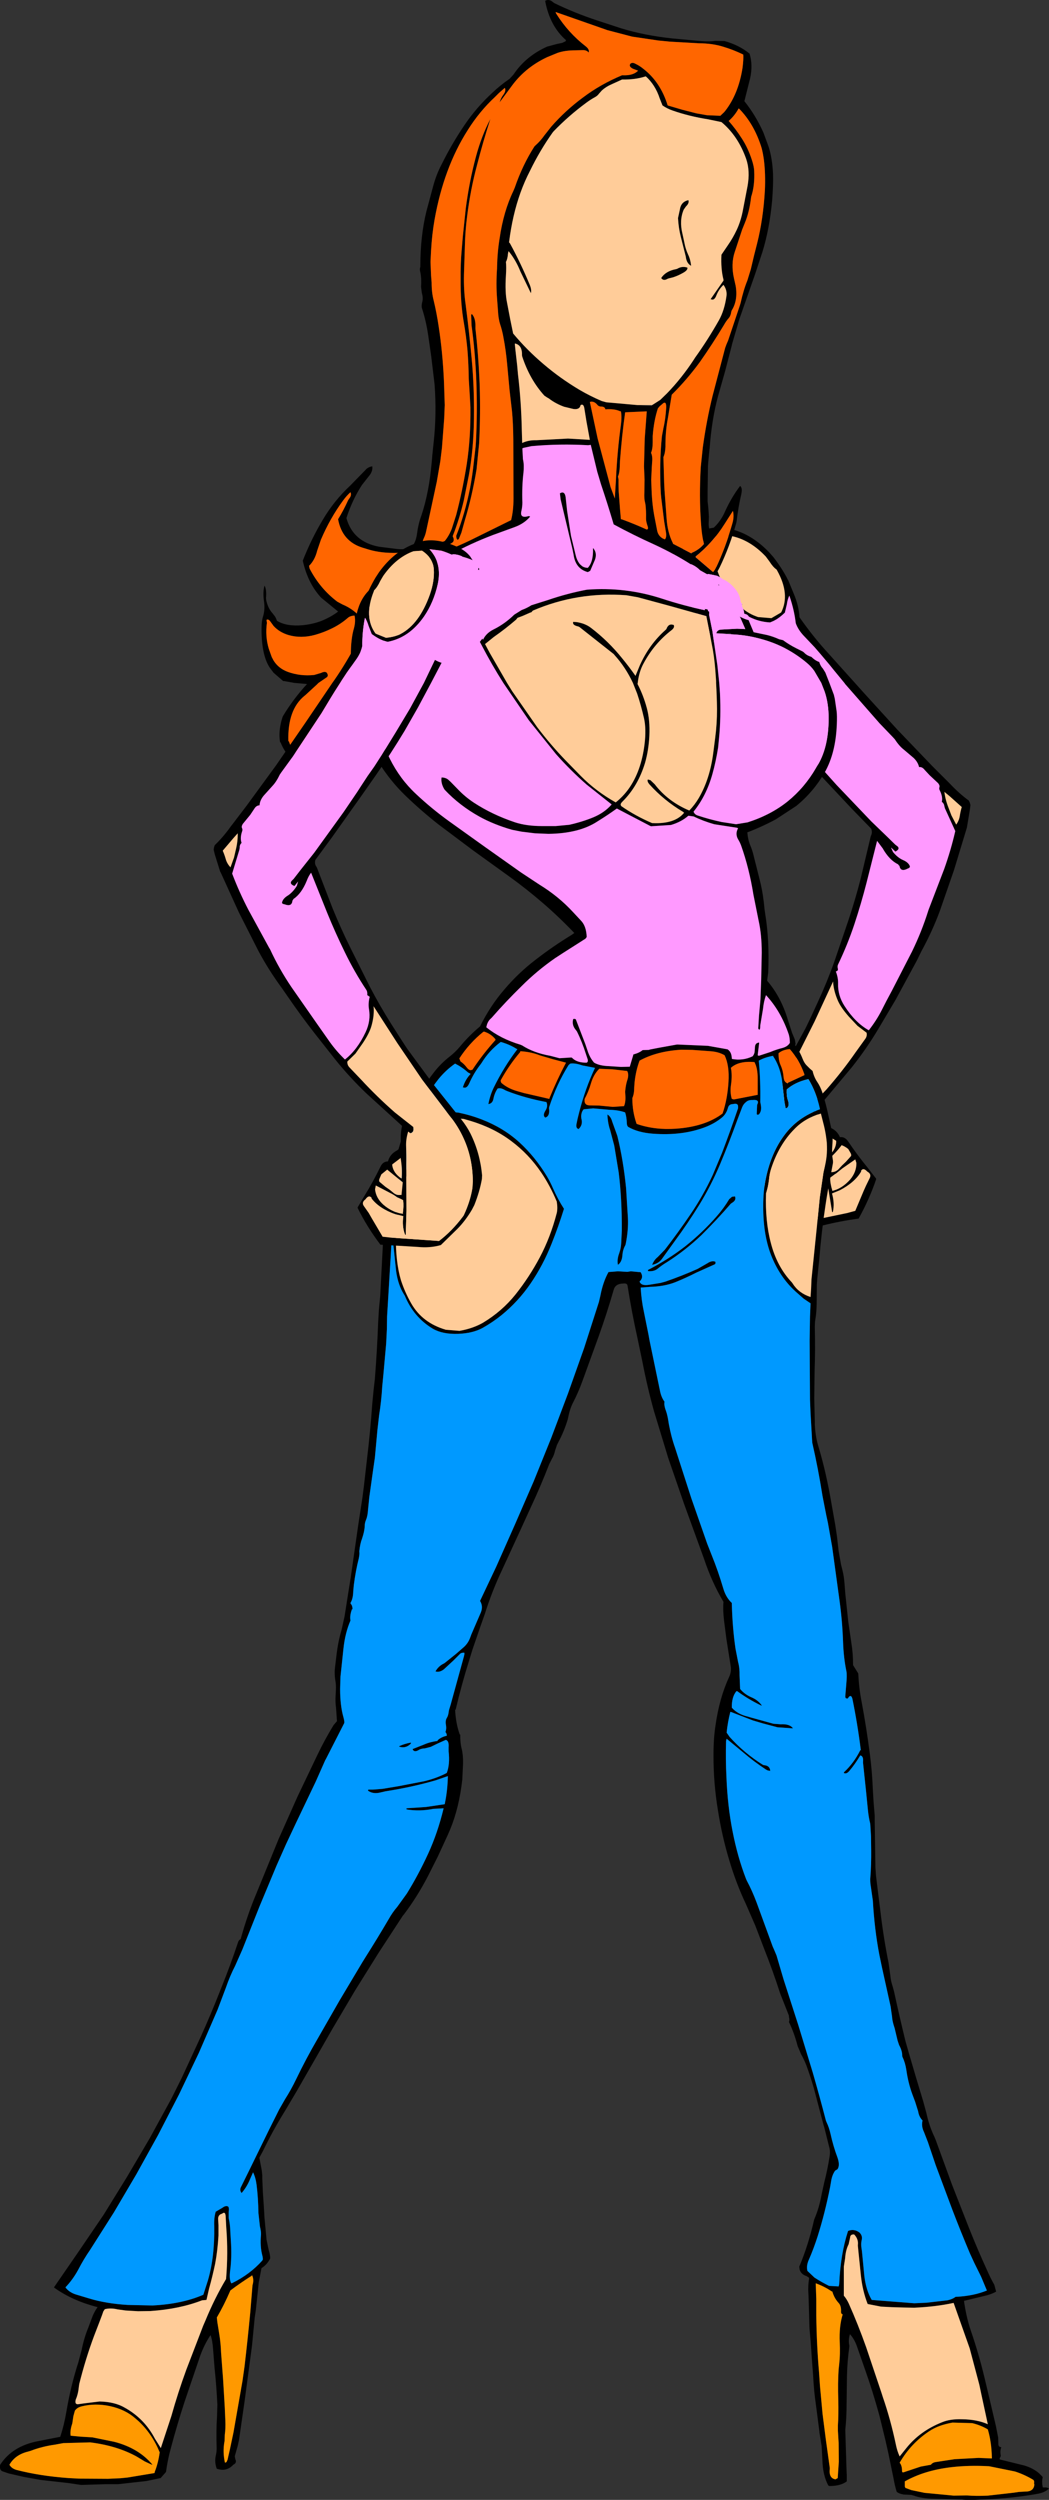 <?xml version="1.0" encoding="UTF-8" standalone="no"?>
<svg xmlns:xlink="http://www.w3.org/1999/xlink" height="675.75px" width="283.75px" xmlns="http://www.w3.org/2000/svg">
  <rect width="100%" height="100%" fill="#333333" stroke="none"/>
  <g transform="matrix(1.0, 0.0, 0.0, 1.0, 234.9, 2.65)">
    <path d="M-40.25 173.2 L-38.6 172.15 -31.85 181.95 -30.15 184.25 -25.4 190.2 -20.85 195.7 -18.45 198.5 -16.35 200.8 -14.05 203.4 -13.0 204.65 -8.6 209.55 0.8 219.4 5.0 223.45 7.25 225.65 7.5 225.85 Q8.9 226.7 7.3 227.55 L6.15 226.45 6.2 226.65 6.65 227.65 Q7.9 229.2 9.4 229.85 10.8 230.45 11.2 231.45 11.35 231.9 10.6 232.15 8.7 233.15 8.4 231.4 L8.2 231.25 8.05 231.0 Q5.65 229.85 3.85 226.65 L2.35 224.65 -0.5 235.95 Q-1.95 241.6 -3.8 247.2 -5.65 252.75 -8.2 258.05 -8.45 258.55 -8.25 259.25 L-8.25 259.45 Q-8.25 259.8 -8.8 259.95 -8.15 261.7 -8.2 263.2 -8.3 266.45 -6.45 269.3 -3.55 273.8 0.1 275.85 2.1 273.3 3.5 270.6 4.85 267.9 6.35 265.15 L11.8 254.55 Q14.4 249.2 16.15 243.65 L16.3 243.2 20.5 232.25 Q22.3 227.2 23.5 222.0 L20.7 215.85 20.55 215.3 Q20.45 214.5 19.85 214.1 20.2 212.75 19.25 210.9 19.05 210.5 19.25 210.0 L19.2 209.6 18.9 209.1 16.55 206.9 15.2 205.45 Q14.55 204.6 13.7 204.7 13.4 203.35 12.25 202.25 L9.6 200.0 Q8.35 199.05 7.15 197.2 L6.6 196.6 3.0 192.85 -6.25 182.3 -6.5 181.95 -9.3 178.55 -10.55 177.0 -12.95 174.15 -14.55 172.3 -17.35 169.35 Q-19.0 167.65 -19.65 165.8 -20.05 162.3 -21.3 158.6 L-21.4 158.35 Q-21.9 159.45 -22.05 160.65 L-22.6 162.95 Q-24.1 164.4 -25.3 165.0 L-25.55 165.15 -26.6 165.6 Q-32.55 165.3 -37.25 160.15 -40.35 156.75 -42.1 152.05 -44.1 146.55 -41.15 142.35 -42.7 142.45 -44.25 143.15 -45.75 143.8 -46.95 144.6 L-47.2 144.6 -47.2 144.55 Q-48.6 144.75 -49.65 145.45 L-49.75 145.6 Q-51.1 146.1 -52.3 146.9 L-52.0 146.25 -51.8 145.8 Q-50.8 143.95 -48.45 142.55 -43.2 139.35 -38.85 140.0 L-37.3 140.35 Q-31.65 141.65 -26.85 146.65 L-25.7 147.95 Q-23.2 151.2 -21.8 154.05 L-21.65 154.3 -20.25 157.7 Q-18.8 161.1 -18.65 164.2 -14.9 169.55 -10.85 173.95 L-3.65 181.95 -1.5 184.35 7.8 194.55 17.2 204.35 21.85 209.0 22.1 209.25 Q24.55 211.85 27.15 213.75 L27.4 214.25 27.6 214.95 27.45 216.2 26.65 221.0 26.55 221.35 23.15 232.55 19.3 243.65 Q17.25 249.15 14.35 254.45 L13.05 257.1 7.3 267.7 2.7 275.45 Q-0.45 280.75 -4.45 285.8 L-12.7 295.65 -12.75 295.7 Q-11.7 298.75 -11.9 301.35 L-10.5 302.1 Q-8.5 302.85 -7.7 304.75 -6.45 304.55 -5.55 305.8 -2.95 309.65 -0.2 313.0 L2.05 315.9 2.1 316.1 Q0.25 321.55 -2.65 326.75 -7.55 327.4 -12.55 328.65 L-18.8 329.05 -23.75 325.4 Q-26.3 323.5 -28.45 320.7 L-29.25 319.55 Q-31.2 316.15 -32.25 312.85 L-32.45 311.85 Q-32.7 305.8 -30.85 300.25 -30.15 298.2 -28.95 296.35 L-22.7 285.75 -17.0 275.3 -15.65 272.5 -13.65 268.15 Q-11.15 262.75 -9.2 257.25 L-5.4 246.1 Q-3.55 240.55 -2.1 234.9 L0.6 223.55 0.7 223.25 Q1.15 222.35 0.75 221.35 L-4.45 216.0 -13.75 206.1 -18.6 200.85 Q-23.35 195.7 -27.9 190.05 L-32.35 184.2 -34.0 181.95 -40.25 173.2 M-53.6 149.1 L-53.6 149.2 -53.5 149.4 -53.45 149.6 -53.65 149.7 -53.7 149.65 -53.75 149.35 -53.6 149.1 M21.95 212.55 L20.55 211.4 Q20.8 213.5 21.65 215.65 L22.45 217.75 23.75 220.25 Q24.5 219.2 24.7 218.0 24.9 216.7 25.25 215.5 L21.95 212.55 M-36.8 142.3 L-39.1 142.45 Q-41.8 144.8 -41.6 147.85 -41.4 151.05 -39.65 154.45 -35.8 162.05 -30.25 164.0 L-29.85 164.15 -26.25 164.45 -23.85 163.05 -23.6 162.9 Q-21.1 158.0 -24.7 151.55 L-24.85 151.3 Q-25.8 150.65 -26.75 149.15 L-27.75 147.8 Q-31.9 143.4 -36.8 142.3 M-48.95 146.3 L-49.1 146.4 -49.15 146.4 -48.95 146.3 M-8.3 267.75 Q-9.45 265.05 -9.55 262.65 L-14.55 273.45 -19.9 284.1 Q-22.7 289.4 -25.85 294.65 -27.8 297.9 -28.85 301.4 -30.55 307.0 -29.7 313.15 L-29.4 314.85 Q-28.4 318.35 -26.05 321.9 L-25.85 322.15 Q-22.35 325.75 -18.5 327.9 L-5.75 325.25 -3.55 324.65 -1.3 319.3 -0.65 317.85 0.35 315.8 Q0.9 314.7 -0.3 314.05 -1.4 312.85 -2.0 313.85 L-1.95 314.0 Q-3.65 316.95 -7.75 319.1 L-9.85 319.95 Q-9.1 322.55 -9.6 324.9 L-9.8 325.05 -10.85 318.6 -12.55 306.2 -13.1 301.45 Q-13.3 299.45 -14.2 297.5 L-14.4 297.65 Q-14.75 298.35 -15.55 297.55 L-15.7 297.1 -15.75 296.45 -11.35 291.85 Q-7.05 286.95 -3.5 281.85 L-0.8 278.1 Q-0.3 277.35 -0.5 276.5 L-2.95 274.65 -5.3 272.15 Q-7.5 269.65 -8.3 267.75 M-8.75 305.7 Q-9.9 304.95 -11.05 304.35 L-11.25 304.2 Q-11.4 306.9 -10.75 309.75 L-10.65 309.7 Q-8.75 308.05 -8.7 305.9 L-8.75 305.7 M-7.25 306.9 L-7.35 307.05 Q-8.85 309.05 -10.95 310.85 L-10.1 314.25 -10.0 314.2 Q-8.7 314.2 -7.85 313.15 L-7.15 312.4 -6.1 311.4 -4.75 309.9 Q-4.5 309.55 -4.9 308.9 L-5.45 307.95 Q-6.3 307.25 -7.25 306.9 M-3.55 310.75 L-7.0 313.15 -8.8 314.6 -9.0 314.7 -10.35 315.7 Q-10.35 317.3 -9.75 319.2 L-9.9 319.3 Q-7.15 318.7 -4.9 316.15 -3.2 314.1 -3.25 311.7 L-3.55 310.75" fill="#000000" fill-rule="evenodd" stroke="none"/>
    <path d="M-36.8 142.3 Q-31.9 143.4 -27.75 147.8 L-26.75 149.15 Q-25.8 150.65 -24.85 151.3 L-24.7 151.55 Q-21.1 158.0 -23.6 162.9 L-23.85 163.05 -26.25 164.45 -29.85 164.15 -30.25 164.0 Q-35.8 162.05 -39.65 154.45 -41.4 151.05 -41.6 147.85 -41.8 144.8 -39.1 142.45 L-36.8 142.3 M21.95 212.55 L25.25 215.5 Q24.9 216.7 24.7 218.0 24.5 219.2 23.75 220.25 L22.45 217.75 21.65 215.65 Q20.8 213.5 20.55 211.4 L21.95 212.55 M-3.55 310.75 L-3.25 311.7 Q-3.2 314.1 -4.9 316.15 -7.15 318.7 -9.9 319.3 L-9.75 319.2 Q-10.35 317.3 -10.35 315.7 L-9.0 314.7 -8.8 314.6 -7.0 313.15 -3.55 310.75 M-7.25 306.9 Q-6.3 307.25 -5.45 307.95 L-4.9 308.9 Q-4.5 309.55 -4.75 309.9 L-6.1 311.4 -7.15 312.4 -7.85 313.15 Q-8.7 314.2 -10.0 314.2 L-10.1 314.25 -10.95 310.85 Q-8.85 309.05 -7.35 307.05 L-7.25 306.9 M-8.75 305.7 L-8.7 305.9 Q-8.75 308.05 -10.65 309.7 L-10.75 309.75 Q-11.4 306.9 -11.25 304.2 L-11.05 304.35 Q-9.9 304.95 -8.75 305.7 M-8.3 267.75 Q-7.5 269.65 -5.3 272.15 L-2.95 274.65 -0.5 276.5 Q-0.3 277.35 -0.8 278.1 L-3.5 281.85 Q-7.05 286.95 -11.35 291.85 L-15.75 296.45 -15.7 297.1 -15.55 297.55 Q-14.75 298.35 -14.4 297.65 L-14.2 297.5 Q-13.3 299.45 -13.1 301.45 L-12.55 306.2 -10.85 318.6 -9.8 325.05 -9.6 324.9 Q-9.1 322.55 -9.85 319.95 L-7.75 319.1 Q-3.65 316.95 -1.95 314.0 L-2.0 313.85 Q-1.4 312.85 -0.3 314.05 0.9 314.7 0.35 315.8 L-0.65 317.85 -1.3 319.3 -3.55 324.65 -5.75 325.25 -18.5 327.9 Q-22.35 325.75 -25.85 322.15 L-26.05 321.9 Q-28.4 318.35 -29.4 314.85 L-29.7 313.15 Q-30.55 307.0 -28.85 301.4 -27.8 297.9 -25.85 294.65 -22.7 289.4 -19.9 284.1 L-14.55 273.45 -9.55 262.65 Q-9.45 265.05 -8.3 267.75" fill="#ffcc99" fill-rule="evenodd" stroke="none"/>
    <path d="M-52.3 146.9 Q-51.1 146.1 -49.75 145.6 L-49.65 145.45 Q-48.6 144.75 -47.2 144.55 L-47.2 144.6 -46.95 144.6 Q-45.75 143.8 -44.25 143.15 -42.7 142.45 -41.15 142.35 -44.1 146.55 -42.1 152.05 -40.35 156.75 -37.25 160.15 -32.55 165.3 -26.6 165.6 L-25.55 165.15 -25.3 165.0 Q-24.1 164.4 -22.6 162.95 L-22.05 160.65 Q-21.9 159.45 -21.4 158.35 L-21.3 158.6 Q-20.05 162.3 -19.65 165.8 -19.0 167.65 -17.35 169.35 L-14.55 172.3 -12.95 174.15 -10.55 177.0 -9.3 178.55 -6.5 181.95 -6.25 182.3 3.0 192.85 6.6 196.6 7.15 197.2 Q8.35 199.05 9.6 200.0 L12.25 202.25 Q13.4 203.35 13.7 204.7 14.55 204.6 15.2 205.45 L16.55 206.9 18.9 209.1 19.2 209.6 19.25 210.0 Q19.05 210.5 19.25 210.9 20.2 212.75 19.85 214.1 20.45 214.5 20.55 215.3 L20.7 215.85 23.5 222.0 Q22.3 227.2 20.5 232.25 L16.3 243.2 16.15 243.65 Q14.4 249.2 11.8 254.55 L6.35 265.15 Q4.85 267.9 3.5 270.6 2.1 273.3 0.1 275.85 -3.55 273.8 -6.45 269.3 -8.3 266.45 -8.2 263.2 -8.15 261.7 -8.8 259.95 -8.25 259.8 -8.25 259.45 L-8.25 259.25 Q-8.45 258.55 -8.2 258.05 -5.65 252.75 -3.8 247.2 -1.95 241.6 -0.5 235.95 L2.35 224.65 3.85 226.65 Q5.65 229.85 8.05 231.0 L8.2 231.25 8.4 231.4 Q8.7 233.15 10.6 232.15 11.35 231.9 11.2 231.45 10.8 230.45 9.4 229.85 7.9 229.2 6.65 227.65 L6.2 226.65 6.15 226.45 7.3 227.55 Q8.9 226.7 7.5 225.85 L7.25 225.65 5.0 223.45 0.8 219.4 -8.6 209.55 -13.0 204.65 -14.05 203.4 -16.35 200.8 -18.45 198.5 -20.85 195.7 -25.4 190.2 -30.15 184.25 -31.85 181.95 -38.6 172.15 -40.25 173.2 -40.6 173.35 -40.9 173.3 -41.1 173.2 -41.15 172.95 -41.25 172.75 -41.25 172.3 -41.15 172.15 -41.05 172.1 -41.2 171.85 -43.2 168.8 -44.95 165.95 -46.85 162.85 -50.3 156.75 Q-52.45 153.05 -53.65 149.7 L-53.45 149.6 -53.5 149.4 -53.6 149.2 -53.6 149.1 -53.65 149.0 -53.5 148.3 -53.55 148.1 -53.4 147.6 -53.1 147.4 -52.3 146.9 M-48.95 146.3 L-49.15 146.4 -49.1 146.4 -48.95 146.3" fill="#ff99ff" fill-rule="evenodd" stroke="none"/>
    <path d="M-116.2 325.3 L-116.25 325.5 -116.35 325.45 -116.2 325.3" fill="#fefefe" fill-rule="evenodd" stroke="none"/>
    <path d="M-32.45 164.9 L-31.05 168.25 -27.45 169.0 Q-25.8 169.4 -24.15 170.15 L-23.1 170.4 Q-21.4 171.65 -19.5 172.6 L-18.2 173.25 -17.8 173.45 -17.45 173.7 Q-16.7 174.55 -15.45 174.9 L-15.0 175.3 Q-14.2 176.0 -13.3 176.3 -13.0 177.35 -12.3 178.1 L-11.65 179.15 -10.55 181.95 -9.35 185.15 -9.1 186.2 -8.6 189.6 Q-8.45 190.85 -8.55 193.2 -8.85 200.95 -11.85 206.2 -14.9 211.45 -19.5 215.2 L-25.0 218.8 Q-28.7 220.8 -32.75 222.35 -32.6 224.3 -32.0 225.75 -31.35 227.25 -30.95 229.05 L-30.15 232.2 -29.25 235.8 Q-28.45 239.1 -28.1 243.1 L-27.9 244.5 Q-26.75 251.5 -27.1 260.2 L-27.4 262.45 Q-23.6 266.85 -21.75 273.15 L-20.65 276.55 -19.9 278.35 -19.7 279.55 -19.85 279.85 Q-18.6 281.5 -17.8 283.55 -17.35 284.75 -16.55 285.5 L-15.85 286.2 -15.1 286.85 Q-14.7 288.55 -13.85 289.8 -13.0 291.05 -12.45 292.7 -11.45 295.8 -10.75 299.2 L-9.95 302.8 Q-9.55 304.4 -9.75 306.75 -9.95 309.0 -9.65 310.7 -9.5 311.45 -9.65 312.05 L-11.0 319.35 Q-12.2 326.3 -12.95 333.9 L-13.3 337.85 -13.45 339.25 -13.85 343.15 -13.95 344.6 -14.0 349.9 Q-14.05 351.95 -14.25 353.3 L-14.45 354.65 -14.5 356.05 Q-14.35 362.65 -14.55 367.6 L-14.65 375.4 -14.5 381.6 -14.5 382.45 Q-14.35 385.35 -13.7 387.75 L-13.3 389.1 Q-11.45 395.45 -10.2 402.6 L-8.95 409.65 -8.5 412.7 -8.05 416.65 -7.4 420.3 -7.0 421.9 Q-6.6 423.45 -6.45 425.6 L-6.25 428.15 -5.45 435.7 -4.6 441.55 Q-4.15 444.25 -4.15 447.45 L-3.5 448.5 -2.75 449.7 Q-2.55 453.75 -1.85 457.3 -0.55 464.2 0.4 471.55 1.0 476.1 1.2 481.1 L1.4 484.45 1.7 488.1 1.7 489.5 1.9 502.15 2.05 504.35 2.5 508.05 3.2 513.6 Q4.05 521.0 5.45 527.9 L5.95 531.55 Q6.05 532.8 6.6 534.45 L6.95 535.75 Q8.4 542.45 10.0 549.0 L10.95 552.35 12.9 559.0 14.85 565.45 15.7 568.6 Q16.45 572.05 17.8 574.85 L18.2 575.8 22.6 587.85 27.25 599.7 Q29.6 605.6 32.2 611.25 33.05 613.2 34.05 614.95 L34.55 616.8 Q33.5 617.4 32.05 617.8 L25.85 619.3 Q26.45 623.6 27.65 627.2 29.8 633.4 31.4 640.05 L33.0 646.8 34.5 653.2 35.1 656.25 35.15 657.7 Q35.05 658.85 35.95 658.85 35.55 659.85 35.8 661.1 L35.75 661.4 Q35.3 662.1 35.65 662.2 L42.15 663.8 Q44.55 664.5 46.2 665.95 L46.9 666.65 47.15 666.95 Q46.85 668.15 47.15 669.7 L47.45 669.75 Q48.35 669.65 48.85 670.05 47.75 671.05 46.05 671.4 39.05 672.7 30.9 673.0 L30.6 673.0 Q27.05 673.25 25.25 673.0 L25.0 673.0 17.75 672.8 Q14.4 672.75 12.3 671.95 L11.55 671.75 9.55 671.65 Q8.3 671.45 7.65 670.9 7.15 669.3 6.8 667.3 L5.4 660.5 4.6 656.95 3.0 650.4 Q1.2 643.8 -0.95 637.75 L-3.1 631.6 Q-3.8 629.6 -5.0 628.3 -5.5 630.0 -5.15 631.4 L-5.15 631.65 Q-5.7 635.45 -5.8 639.5 L-5.9 647.05 Q-5.9 650.9 -6.25 654.1 L-6.25 654.35 -5.9 665.55 -5.85 666.4 -5.85 668.1 Q-7.45 669.3 -10.3 669.35 L-10.6 669.35 -10.85 669.2 Q-12.35 666.45 -12.45 662.2 L-12.65 658.55 -13.25 654.85 -13.25 654.65 -14.2 647.35 Q-14.75 643.65 -14.95 639.5 L-15.25 635.6 -15.35 634.15 -15.6 630.55 -15.9 627.15 -15.95 626.3 -16.15 619.3 -16.2 617.9 Q-16.4 615.3 -16.05 613.4 -16.0 612.95 -16.45 612.8 L-16.75 612.6 Q-18.2 612.15 -18.6 610.85 L-18.7 610.05 Q-16.25 604.25 -14.7 597.45 L-14.6 597.15 Q-13.3 594.15 -12.65 590.5 L-11.95 587.3 Q-11.05 583.8 -10.5 580.3 -10.25 578.75 -10.65 577.55 L-11.9 572.55 -12.15 571.7 -14.3 563.55 -14.75 561.85 Q-15.7 558.55 -16.8 555.6 -17.45 553.95 -18.2 552.65 L-19.15 550.4 Q-20.05 546.9 -21.5 543.9 -21.25 543.45 -21.5 542.5 L-21.5 542.2 -23.85 536.25 Q-25.9 529.9 -28.25 524.0 L-30.6 517.85 -33.15 512.0 Q-35.8 506.4 -37.65 500.15 -39.6 493.7 -40.7 486.7 -41.95 479.15 -41.9 471.55 -41.9 467.2 -41.35 463.7 -40.3 456.3 -37.65 450.6 -37.0 449.2 -37.25 447.7 L-38.4 440.45 -39.05 435.4 Q-39.4 432.4 -39.2 430.35 -42.3 425.15 -44.4 418.9 L-45.45 416.0 -49.85 403.9 -54.15 391.45 -58.0 378.8 Q-59.8 372.35 -61.15 365.35 L-62.5 358.9 Q-64.0 352.15 -65.15 344.9 -65.25 344.15 -66.35 344.3 -68.45 344.35 -68.9 346.0 -70.75 352.4 -72.9 358.4 L-77.35 370.65 Q-78.45 373.7 -79.9 376.5 -80.75 378.15 -81.2 380.45 L-81.35 381.1 Q-82.35 384.35 -83.8 387.05 L-84.25 387.95 -84.75 389.45 Q-85.05 390.8 -85.65 391.75 L-86.35 393.15 Q-88.7 399.2 -91.35 404.85 L-94.0 410.65 -99.2 421.95 Q-101.85 427.55 -103.8 433.75 L-104.9 436.85 -107.1 443.25 -108.05 446.35 Q-110.05 452.7 -111.65 459.5 L-111.8 459.5 Q-111.6 463.25 -110.55 466.2 L-110.4 466.25 Q-110.45 468.4 -110.0 470.15 -109.6 471.8 -109.65 474.1 L-109.85 478.35 Q-110.7 486.0 -113.15 491.9 L-113.8 493.4 -116.5 499.25 -119.25 504.7 Q-122.1 510.15 -125.65 514.85 L-125.95 515.2 -132.45 525.15 -138.85 535.4 -145.0 545.8 -148.75 552.35 -154.75 562.8 -157.9 568.1 Q-161.1 573.25 -163.75 578.75 L-164.75 580.6 -164.1 584.0 -163.95 585.4 -163.95 586.25 -163.8 589.85 -163.55 593.55 -163.35 596.9 -162.8 602.8 -162.2 605.65 Q-161.95 606.4 -161.85 607.25 L-161.8 607.8 -161.95 608.1 Q-162.75 609.55 -164.15 610.45 L-164.2 610.6 -164.9 614.25 -165.7 621.8 -166.0 623.8 -166.7 631.05 -166.8 631.9 -168.75 646.5 -169.2 649.6 -170.25 656.9 -170.6 658.5 -171.4 661.3 -171.25 662.1 Q-170.75 663.1 -171.8 663.6 -173.55 665.5 -176.0 664.75 L-176.25 664.7 Q-176.95 662.9 -176.5 661.0 -176.25 659.95 -176.3 658.85 -176.45 654.45 -176.2 650.7 L-176.1 647.35 Q-176.35 642.25 -176.85 637.55 L-177.25 632.5 Q-177.4 630.05 -177.95 628.55 -179.65 631.1 -180.75 634.15 L-184.95 646.5 Q-187.0 652.75 -188.75 659.35 -189.55 662.25 -190.0 665.55 L-191.45 667.2 -191.7 667.25 -195.3 668.0 -202.9 668.85 -206.25 668.85 -212.7 669.05 -213.0 669.05 -216.35 668.55 -223.9 667.7 -228.4 666.9 -232.55 665.95 -234.3 665.35 Q-235.1 664.95 -234.85 663.6 -231.6 658.6 -224.75 657.25 L-218.6 656.05 Q-217.55 652.85 -216.95 649.3 -215.75 642.2 -213.7 635.9 L-212.8 632.5 Q-212.15 629.25 -211.0 626.5 L-210.2 624.35 Q-209.55 622.45 -208.5 621.0 -215.15 619.3 -220.0 615.9 L-220.3 615.65 -213.55 605.85 -206.85 596.0 -200.55 585.8 -194.4 575.35 -188.55 564.65 -185.75 559.05 -180.55 547.8 Q-177.95 542.05 -175.6 536.1 L-174.95 534.45 Q-172.6 528.65 -170.5 522.35 -170.35 521.8 -169.8 521.5 -168.0 515.0 -165.6 509.3 L-164.35 506.25 -159.55 494.5 -154.45 483.05 -149.1 471.85 Q-147.05 467.55 -144.65 463.65 L-143.75 462.6 -144.0 459.0 Q-144.25 457.35 -144.1 455.35 -143.95 453.2 -144.1 452.2 -144.5 449.95 -144.3 448.25 L-143.9 444.9 Q-143.45 441.05 -142.5 437.9 L-141.7 434.3 -140.55 427.0 -140.05 423.9 -138.0 409.6 -136.85 402.1 -136.45 398.95 -135.65 391.95 Q-134.75 384.55 -134.2 376.8 L-133.85 373.15 -133.5 370.1 Q-132.9 362.55 -132.6 354.65 L-132.4 351.3 -132.05 347.65 -131.25 332.25 Q-131.15 330.15 -130.6 328.4 -130.35 327.7 -130.45 326.35 -130.5 325.15 -130.2 324.35 L-129.95 323.3 Q-129.25 315.75 -127.45 309.25 -125.8 303.2 -123.55 297.75 -121.2 291.9 -117.55 287.25 -115.65 284.8 -113.2 282.9 -111.8 281.8 -110.6 280.4 -108.1 277.35 -105.05 274.8 -102.3 269.25 -98.5 264.85 -94.7 260.35 -90.05 256.8 -85.35 253.15 -80.25 250.05 L-79.55 249.55 Q-83.6 245.3 -88.0 241.5 -92.45 237.65 -97.25 234.2 L-106.9 227.25 -116.3 220.2 Q-121.0 216.5 -125.2 212.45 -129.4 208.4 -132.55 203.3 -135.7 198.15 -137.7 192.0 L-137.95 191.0 Q-138.15 190.25 -138.7 189.85 -141.05 191.65 -142.95 194.0 -145.85 197.55 -146.85 203.0 -150.15 203.5 -153.85 203.0 L-154.1 203.0 -156.4 201.95 -156.65 201.9 Q-158.1 200.25 -159.0 198.05 L-159.15 197.95 Q-159.65 194.85 -158.5 191.25 L-158.35 190.9 Q-155.5 186.2 -151.85 182.25 L-155.25 181.95 -158.05 181.45 -158.3 181.45 -160.9 179.2 -161.95 177.8 Q-162.8 176.5 -163.3 174.75 -164.2 171.6 -164.15 167.15 -164.15 165.25 -163.75 164.0 -163.15 162.05 -163.5 159.8 -163.85 157.4 -163.35 155.65 -162.75 156.7 -162.95 159.0 L-162.9 159.55 Q-162.45 161.7 -161.25 163.05 L-161.0 163.35 -160.9 163.5 Q-160.3 164.15 -160.0 165.15 -157.4 166.75 -153.0 166.35 -150.15 166.05 -147.85 165.15 -145.55 164.2 -143.75 162.9 L-143.45 162.65 -148.1 158.85 -148.35 158.55 Q-151.7 154.75 -153.0 148.9 -150.65 142.95 -147.55 137.8 -144.5 132.65 -140.2 128.65 L-136.05 124.4 Q-135.4 123.6 -134.2 123.4 -134.0 124.75 -135.15 126.1 L-137.0 128.45 Q-139.6 132.45 -141.2 137.4 -139.4 143.85 -132.3 145.15 L-127.5 145.75 Q-125.1 146.0 -123.55 145.25 -122.4 143.9 -122.1 141.65 -121.75 138.95 -120.95 136.8 -119.85 133.55 -119.15 129.85 L-118.8 127.9 Q-118.25 124.25 -117.95 120.3 L-117.6 116.95 Q-116.75 109.25 -117.35 101.25 L-118.25 93.7 -118.65 90.9 -119.1 87.8 Q-119.65 84.15 -120.7 80.85 -121.0 80.15 -120.65 78.85 -120.4 77.85 -120.8 76.5 L-121.0 74.9 Q-120.85 72.6 -121.2 70.95 -121.45 70.05 -121.2 69.5 L-121.2 69.3 Q-121.2 61.15 -119.55 54.45 L-117.75 47.75 Q-116.9 44.55 -115.45 41.8 -112.7 36.25 -109.35 31.3 -106.05 26.4 -101.75 22.45 -99.6 20.4 -97.05 18.65 L-96.0 17.5 Q-92.7 12.55 -86.9 9.95 L-84.3 9.25 -82.85 8.95 -81.9 8.5 -81.8 8.2 Q-86.1 4.45 -87.4 -2.2 L-87.4 -2.45 Q-86.35 -3.0 -85.3 -2.05 L-84.95 -1.8 Q-79.4 0.9 -73.3 2.9 L-66.9 5.0 Q-60.55 6.95 -52.95 7.75 L-45.35 8.45 Q-43.05 8.65 -41.4 8.4 L-38.9 8.45 Q-34.95 9.55 -32.15 11.85 -31.2 14.95 -32.0 18.55 L-33.55 24.7 Q-30.5 28.5 -28.4 33.2 L-27.0 37.0 Q-26.0 40.1 -25.8 44.35 -25.7 47.25 -26.05 51.65 -26.75 59.2 -28.65 65.4 L-30.65 71.45 -34.9 83.6 -36.85 90.25 -37.0 90.9 -38.75 97.65 -40.65 104.35 Q-42.4 110.8 -42.95 118.6 L-43.0 118.9 -43.35 122.55 -43.4 123.4 -43.5 130.4 -43.5 132.9 Q-43.25 134.75 -43.15 137.1 L-43.2 138.5 Q-43.3 140.0 -42.8 140.8 -40.4 139.0 -39.0 136.1 L-38.8 135.65 Q-37.05 131.8 -34.7 128.7 -34.0 129.25 -34.4 131.0 -35.2 134.4 -35.65 138.25 L-35.7 138.55 Q-37.5 145.1 -40.25 150.75 L-40.9 151.95 -41.15 152.85 -41.0 152.95 -43.35 152.5 -43.6 152.6 -45.55 151.5 -45.65 151.4 Q-46.65 150.4 -48.0 149.85 L-48.05 149.9 Q-52.7 146.95 -57.9 144.55 -63.55 142.0 -68.9 139.1 -70.55 133.55 -72.35 128.2 L-73.35 124.85 -75.1 117.6 -75.8 117.7 Q-83.45 117.25 -91.15 117.95 L-93.25 118.4 -93.6 118.55 -93.45 121.45 -93.4 121.7 Q-93.1 123.05 -93.3 125.1 -93.75 128.8 -93.6 133.2 -93.6 134.3 -93.85 135.4 -94.4 137.6 -91.9 136.85 L-91.65 136.9 -91.5 137.0 Q-93.1 138.9 -95.75 139.85 L-101.65 142.0 Q-107.55 144.25 -112.85 147.15 L-112.9 147.15 -113.1 147.2 Q-113.7 147.4 -113.9 147.85 L-123.0 152.25 -125.65 153.7 Q-128.4 155.3 -130.7 157.25 -133.0 159.1 -134.95 161.35 -135.95 162.45 -136.35 164.05 L-137.3 167.4 -137.35 174.4 Q-137.4 178.0 -136.55 180.8 L-136.25 181.95 -136.25 182.25 -135.95 184.15 -135.15 187.55 -134.25 190.85 Q-132.2 196.9 -129.45 202.45 -126.7 207.95 -122.4 211.95 -118.15 215.95 -113.35 219.4 L-103.7 226.3 -93.95 233.2 -88.95 236.5 Q-83.8 239.65 -79.85 243.95 L-77.8 246.15 Q-76.3 247.65 -76.2 250.65 L-76.55 251.1 -82.6 254.95 -84.75 256.35 Q-89.65 259.75 -93.8 263.9 -98.0 268.0 -101.85 272.4 L-102.1 272.65 Q-103.1 273.5 -103.35 275.05 -99.5 278.15 -94.1 279.75 L-93.65 279.95 Q-90.55 281.95 -86.05 282.75 L-83.55 283.4 -80.4 283.2 -80.2 283.25 Q-78.9 284.65 -76.2 284.6 -75.7 284.35 -76.0 283.5 L-76.4 282.3 Q-77.45 278.95 -78.85 276.15 L-79.15 275.75 Q-80.3 274.4 -79.85 272.8 -79.25 272.65 -79.1 273.0 L-76.6 279.5 -75.8 281.85 Q-75.2 283.45 -74.2 284.6 -72.9 285.35 -70.85 285.5 L-66.95 285.75 -64.7 285.7 -64.55 285.7 -63.55 282.35 -63.3 282.3 Q-62.0 281.95 -61.05 281.2 L-59.4 281.15 -59.1 281.05 -56.8 280.6 -51.8 279.7 -51.5 279.7 -43.4 280.05 -38.35 280.95 -38.1 281.0 Q-37.0 281.7 -36.95 283.45 L-36.9 283.6 Q-34.0 284.15 -31.35 282.9 -31.0 282.55 -30.8 281.85 L-30.7 280.65 Q-30.7 279.45 -29.95 279.25 L-29.65 279.15 -29.55 279.25 -29.95 282.6 -29.65 282.75 -26.6 281.75 Q-24.95 281.05 -23.15 280.6 -21.8 280.2 -21.25 279.25 -21.25 277.9 -21.55 276.95 -23.7 270.65 -27.7 266.35 -28.3 268.0 -28.5 270.0 L-29.2 274.2 -29.25 274.5 Q-29.25 276.0 -29.65 275.6 L-29.8 275.35 -29.7 273.65 -29.6 271.95 -29.2 267.5 -29.0 262.15 -28.85 254.9 Q-28.85 250.0 -29.7 246.2 L-31.1 239.2 Q-32.25 232.05 -34.4 226.0 -34.7 225.15 -35.15 224.4 -36.15 222.8 -35.25 221.25 L-35.55 221.1 -41.7 220.15 Q-44.7 219.3 -47.25 218.05 L-48.7 217.85 Q-50.55 219.5 -53.4 220.35 L-58.8 220.7 -59.05 220.6 -68.05 215.9 Q-70.4 217.6 -72.9 219.15 L-73.3 219.4 Q-78.25 222.65 -86.55 222.75 L-90.2 222.6 -93.85 222.15 -96.4 221.65 Q-101.3 220.25 -105.2 218.1 -110.6 215.1 -114.6 210.85 L-114.8 210.55 Q-115.7 208.95 -115.45 207.5 -114.25 207.55 -113.6 208.15 L-113.0 208.7 -111.05 210.7 Q-109.15 212.7 -106.75 214.3 -101.8 217.55 -95.55 219.65 -92.45 220.65 -88.25 220.65 L-84.6 220.65 -80.9 220.3 Q-77.35 219.5 -74.45 218.3 -71.4 217.05 -69.45 214.8 L-76.2 209.45 Q-80.6 205.6 -84.5 201.2 L-91.85 192.05 -98.55 182.25 -98.75 181.95 Q-101.9 177.0 -104.65 171.7 L-105.1 170.85 -104.45 170.0 -104.4 170.0 -104.25 170.3 Q-103.45 168.55 -101.5 167.55 -98.35 166.0 -95.8 163.5 L-93.8 162.25 Q-92.4 161.75 -91.15 160.95 L-86.7 159.55 Q-81.45 157.75 -76.15 156.75 -65.65 155.95 -55.75 159.2 -50.1 161.05 -44.2 162.3 L-44.3 161.95 -43.6 162.05 -43.4 162.25 -43.35 162.55 -43.1 162.65 -43.05 162.95 -43.05 163.15 -43.1 163.45 -43.1 163.5 -42.2 167.95 -41.95 169.7 -40.85 177.2 -40.35 181.95 -40.15 184.8 Q-39.85 191.15 -40.4 196.85 L-40.65 199.4 Q-41.25 203.2 -42.2 206.6 -43.85 212.5 -47.3 216.75 -47.0 217.55 -46.15 217.8 -43.0 218.85 -39.7 219.55 L-35.8 220.15 -32.7 219.65 Q-26.4 217.65 -21.8 213.95 -17.25 210.25 -14.2 205.0 L-14.0 204.65 Q-10.75 199.65 -10.75 191.5 -10.75 187.45 -11.85 184.25 L-12.75 181.95 -14.65 178.7 Q-15.5 177.5 -16.65 176.55 -18.95 174.6 -21.7 173.05 -25.55 170.85 -30.5 169.7 -33.6 168.95 -37.2 168.8 L-37.25 168.65 -41.15 168.55 Q-40.95 167.75 -40.1 167.55 L-35.5 167.3 -33.3 167.4 -34.65 164.3 -34.85 164.0 -34.5 164.15 Q-33.6 164.65 -32.5 164.95 L-32.45 164.9 M-34.2 160.65 L-34.1 160.8 -34.2 160.8 -34.2 160.65 M-33.9 161.8 L-33.15 163.35 -33.55 163.25 -33.7 162.4 -33.9 161.8 M0.7 493.7 L0.5 490.35 Q0.05 488.55 -0.15 486.45 L-0.65 481.4 -1.45 473.85 -1.45 473.55 Q-1.3 472.05 -2.2 471.85 -3.55 474.15 -5.2 476.1 -6.0 477.0 -6.65 476.6 L-6.6 476.4 Q-3.9 473.9 -2.2 470.45 L-2.05 470.45 Q-2.95 463.25 -4.35 456.45 L-4.55 456.0 Q-5.0 455.45 -5.55 456.45 -6.3 456.6 -6.25 455.85 L-6.0 452.8 Q-5.75 450.15 -5.95 449.1 -6.7 445.5 -6.85 441.3 -7.05 435.55 -7.8 430.1 L-9.8 415.5 -10.95 409.0 -11.4 406.9 -12.4 401.8 -12.45 401.5 Q-13.6 394.25 -15.15 387.5 L-15.2 387.2 -15.65 379.35 -15.8 375.7 -15.9 359.7 -15.8 353.25 -15.65 349.65 -17.5 348.4 -19.15 346.95 Q-23.6 343.15 -26.05 337.3 -28.5 331.5 -28.45 323.3 -28.45 319.15 -27.7 315.7 -26.25 308.85 -22.7 304.15 -19.2 299.4 -13.1 297.2 L-13.15 296.9 Q-14.15 292.45 -16.2 289.1 L-16.45 289.1 Q-19.85 289.9 -22.1 291.85 -22.2 293.55 -21.8 294.7 -21.25 296.3 -22.1 296.9 L-22.4 296.85 -22.7 295.25 -23.4 289.05 Q-24.05 285.4 -25.75 282.9 L-25.75 282.75 Q-27.9 283.1 -29.65 284.05 -29.15 289.45 -29.25 295.25 L-29.15 295.75 Q-28.75 297.65 -29.65 298.6 -30.25 298.8 -30.2 298.35 L-30.1 296.05 -30.05 295.9 Q-29.35 294.5 -31.35 294.7 -32.45 294.65 -33.05 295.2 -33.8 295.75 -34.15 296.65 L-35.5 300.2 Q-37.65 306.15 -40.1 312.0 -42.55 317.8 -45.7 322.95 -48.85 328.05 -52.35 332.8 L-55.85 337.65 Q-56.75 338.9 -58.5 339.25 -58.0 337.95 -57.0 337.15 L-55.05 335.15 Q-51.45 330.5 -48.1 325.55 -44.75 320.65 -42.1 314.95 L-39.6 309.0 Q-37.35 303.1 -35.25 296.9 L-35.25 296.65 Q-35.15 295.4 -36.65 295.8 -37.75 295.8 -38.0 296.85 -38.45 298.5 -39.7 299.5 -41.55 301.0 -43.95 301.95 -50.2 304.4 -58.25 303.8 -62.35 303.5 -65.0 301.95 -65.35 301.6 -65.35 300.85 -65.4 299.3 -65.8 298.05 -67.55 297.4 -70.0 297.35 L-74.45 296.95 -77.0 297.2 Q-77.65 297.85 -77.7 299.15 L-77.65 299.7 Q-77.15 301.4 -78.4 302.55 -79.2 302.3 -78.95 301.15 L-78.65 299.7 -78.25 298.1 Q-76.6 291.6 -73.95 286.0 L-77.35 285.35 Q-79.35 284.65 -80.65 284.85 L-81.1 285.25 Q-84.3 290.35 -86.35 296.6 L-86.4 296.9 Q-86.1 299.05 -87.4 299.45 -88.2 298.9 -87.35 297.55 -86.6 296.35 -87.1 295.25 -92.95 294.15 -97.8 292.25 L-98.25 292.05 Q-99.45 291.3 -100.3 291.6 -101.15 292.85 -101.45 294.45 -101.7 295.65 -102.8 295.8 -102.3 293.25 -101.3 291.25 -98.55 285.65 -94.95 280.95 L-95.2 280.85 Q-97.1 279.65 -99.45 279.0 -102.6 281.35 -104.65 284.7 L-104.9 285.05 Q-106.75 287.4 -108.0 290.25 -108.65 291.65 -109.55 291.3 L-109.7 291.3 Q-109.05 289.15 -107.6 287.65 L-107.9 287.45 -108.3 287.25 Q-109.85 285.85 -111.8 284.85 -114.35 286.65 -116.3 289.05 -119.95 293.65 -122.3 299.7 L-122.55 300.35 Q-123.35 302.75 -124.4 304.8 L-124.45 305.0 Q-124.85 305.85 -124.4 306.45 -125.3 307.65 -125.6 309.3 L-126.45 312.95 -127.0 315.45 -128.25 322.95 Q-128.6 324.95 -128.05 326.65 -127.75 323.45 -127.0 320.5 -125.4 314.0 -123.0 308.15 -121.25 303.75 -118.5 300.3 L-118.5 300.05 -117.95 297.5 -110.9 298.1 Q-107.55 298.8 -104.6 299.95 -98.75 302.2 -94.4 306.15 -90.1 310.1 -86.95 315.35 -86.05 316.85 -85.3 318.6 -84.0 321.55 -82.35 324.1 -83.85 328.95 -85.7 333.55 -88.0 339.35 -91.35 344.25 -94.7 349.15 -99.25 352.85 -101.6 354.75 -104.35 356.3 -107.0 357.75 -110.95 357.9 -115.2 358.05 -117.85 356.5 -123.0 353.4 -125.4 347.6 L-125.65 347.2 Q-127.25 344.6 -127.75 340.95 L-128.55 333.35 -128.35 331.2 Q-127.95 329.25 -128.6 327.5 L-129.0 333.1 -129.25 337.55 -130.2 353.25 -130.25 356.65 -130.45 360.6 -131.15 368.4 -131.5 372.05 Q-131.75 376.2 -132.35 379.9 L-132.8 383.8 -133.5 391.4 -133.95 394.5 -135.0 402.0 -135.35 405.45 Q-135.45 407.15 -135.9 408.2 -136.25 409.0 -136.25 409.9 -136.3 411.25 -136.95 413.2 -137.5 414.6 -137.7 416.6 L-137.7 416.85 Q-137.6 417.35 -137.85 418.6 -138.7 421.95 -139.2 425.85 L-139.35 427.55 Q-139.4 429.5 -140.1 430.65 L-140.05 430.85 Q-139.55 431.35 -139.55 432.35 L-139.7 432.35 Q-140.35 434.1 -140.1 435.4 -141.55 438.75 -142.0 443.0 L-142.8 450.55 -142.9 453.9 Q-142.9 458.4 -142.0 461.55 -141.65 462.85 -141.8 463.15 L-146.7 472.75 -146.95 473.2 -149.5 478.95 -154.85 490.15 -157.55 495.9 -160.1 501.65 -164.65 512.55 -169.35 524.35 -171.3 528.75 Q-172.7 531.45 -173.8 534.65 L-176.05 540.6 -181.1 552.25 -186.45 563.45 -192.1 574.4 -198.0 585.05 -204.1 595.4 -210.55 605.55 Q-212.25 608.0 -213.7 610.8 -215.15 613.5 -217.2 615.65 -216.25 616.95 -214.45 617.55 L-210.8 618.65 Q-206.2 620.05 -200.35 620.4 L-193.65 620.55 Q-185.65 620.15 -179.9 617.65 L-178.65 613.75 Q-176.8 607.4 -176.95 599.1 -177.05 596.85 -176.55 595.2 L-175.35 594.5 -174.75 594.15 Q-173.85 593.45 -173.2 593.8 -172.85 594.15 -173.05 595.25 L-173.05 596.9 Q-172.65 598.6 -172.6 600.55 L-172.45 603.05 Q-172.15 607.4 -172.65 611.2 -172.95 613.45 -172.35 614.55 L-172.1 614.5 Q-167.3 612.15 -163.95 608.4 L-163.8 608.1 Q-163.8 607.55 -163.95 607.0 -164.6 604.55 -164.3 601.4 -164.25 600.6 -164.6 599.15 L-165.0 595.5 Q-165.05 591.5 -165.5 587.9 -165.75 585.95 -166.45 584.55 L-167.2 586.25 Q-168.1 588.5 -169.55 590.15 -170.2 589.35 -169.65 588.4 L-167.6 584.25 -162.15 573.1 -159.4 567.6 -157.8 564.8 Q-156.2 562.3 -154.8 559.4 -152.15 553.9 -149.1 548.65 L-143.05 538.1 -136.9 527.8 -136.0 526.35 Q-132.8 521.3 -129.75 516.1 -128.75 514.3 -127.45 512.8 L-124.85 509.2 Q-121.7 504.1 -119.1 498.45 -116.5 492.8 -114.9 486.15 L-117.7 486.3 Q-121.4 487.05 -124.95 486.45 L-124.95 486.15 -119.65 485.8 -114.6 485.05 -114.55 484.75 Q-113.85 481.45 -113.75 477.45 L-117.1 478.6 Q-123.5 480.45 -130.6 481.55 L-131.9 481.85 Q-133.95 482.4 -135.35 481.4 L-135.3 481.1 -133.95 481.1 -131.45 480.9 -127.2 480.2 -120.2 478.85 Q-116.8 478.05 -114.05 476.6 -113.15 474.25 -113.55 470.75 L-113.55 469.65 Q-113.4 467.95 -114.3 467.65 -116.4 468.55 -118.4 469.55 L-119.95 469.95 Q-121.05 470.0 -121.65 470.4 -122.9 471.15 -123.3 470.15 L-120.15 468.9 Q-118.55 468.2 -116.55 467.95 L-116.5 467.75 Q-115.5 466.85 -114.05 466.55 -114.05 465.95 -114.3 465.7 L-114.4 465.5 Q-114.1 464.75 -114.25 463.75 -114.5 462.5 -114.05 461.75 -113.6 461.05 -113.5 459.85 L-113.4 459.45 -113.0 458.15 -109.45 445.25 Q-109.05 443.85 -109.55 444.1 -110.1 444.1 -110.4 444.35 L-112.25 446.2 -114.85 448.6 Q-116.05 449.5 -117.1 449.15 -116.3 447.7 -114.8 447.0 L-114.45 446.75 -111.65 444.5 -111.35 444.25 -109.4 442.55 Q-108.3 441.55 -107.75 440.1 L-107.4 439.15 -104.85 433.25 Q-104.15 431.55 -105.05 430.1 L-100.65 420.8 -95.55 409.3 -90.55 397.8 -85.8 386.05 -81.25 374.0 -76.9 361.75 -72.9 349.3 -72.5 347.6 Q-71.8 343.9 -70.3 341.2 L-67.75 341.0 -65.25 341.15 -64.25 341.0 -62.15 341.2 -61.9 341.2 Q-61.6 341.2 -61.55 341.35 -60.75 342.7 -61.9 343.75 -61.5 345.0 -59.35 344.65 L-56.25 344.15 -54.95 343.8 Q-50.45 342.25 -46.2 340.35 L-43.5 338.8 Q-42.4 338.05 -41.4 338.4 -41.25 339.0 -41.65 339.15 L-46.55 341.35 Q-49.3 342.75 -52.25 343.95 -55.2 345.1 -59.1 345.2 L-61.6 345.4 Q-61.4 348.85 -60.75 351.85 L-59.5 358.05 -59.2 359.7 -56.4 373.2 Q-56.05 375.05 -55.15 376.25 -55.35 377.2 -54.75 378.75 -54.35 379.9 -54.1 381.55 L-54.0 382.2 Q-53.35 385.75 -52.3 388.7 L-51.9 389.95 -47.9 402.35 -43.6 414.65 -42.4 417.7 Q-40.65 422.0 -39.25 426.75 -38.55 429.15 -36.95 430.65 -36.8 437.2 -35.95 443.0 L-35.25 446.6 Q-34.8 448.25 -34.85 450.25 L-34.7 453.9 Q-33.5 455.35 -31.65 456.15 -29.85 456.9 -28.8 458.4 L-29.05 458.35 Q-32.55 456.65 -35.55 454.45 L-35.75 454.55 Q-37.0 456.1 -36.95 458.95 -35.4 460.75 -32.5 461.4 L-31.85 461.6 -25.7 463.3 -23.75 463.45 Q-21.25 463.3 -20.4 464.55 L-24.6 464.25 -28.55 463.2 -31.25 462.4 -37.2 460.1 -37.35 460.1 Q-38.05 462.8 -38.35 465.7 L-37.55 466.85 Q-33.65 471.2 -28.55 474.4 L-28.25 474.5 Q-26.65 474.6 -26.55 476.05 L-27.3 475.9 -27.75 475.65 Q-30.95 473.55 -33.75 471.15 L-38.35 467.35 -38.5 467.95 Q-38.65 472.85 -38.4 477.75 -38.1 485.5 -36.75 492.35 -35.4 499.3 -33.1 505.25 L-32.9 505.7 Q-31.45 508.4 -30.25 511.6 L-25.9 523.5 -25.5 524.4 -24.85 525.95 -22.95 532.4 -18.95 544.8 -15.05 557.6 Q-13.2 564.0 -11.5 570.55 L-11.3 571.05 Q-10.65 572.4 -10.25 574.15 -9.5 577.55 -8.35 580.6 -7.65 582.65 -8.35 583.7 L-8.65 583.9 -9.0 584.1 Q-9.85 585.3 -10.1 587.05 L-10.35 588.5 Q-11.75 595.55 -13.7 601.75 -14.75 605.05 -16.05 608.05 -16.85 609.7 -16.5 611.2 L-14.6 613.0 Q-12.75 614.2 -10.65 615.25 L-8.05 615.4 -7.9 614.8 Q-7.55 606.75 -5.55 600.55 L-5.5 600.4 Q-3.9 599.75 -2.45 600.8 -1.55 601.65 -1.8 602.8 -2.1 603.9 -1.8 605.55 L-1.75 605.85 -1.1 612.6 Q-0.65 616.4 0.9 619.05 L12.4 619.95 15.75 619.8 21.4 619.15 Q22.75 618.85 23.6 618.2 L23.9 618.2 Q28.55 617.95 32.05 616.5 L30.5 612.8 28.6 608.95 27.45 606.45 Q25.0 600.65 22.7 594.65 L18.2 582.6 16.1 576.4 15.05 573.7 Q14.25 572.05 14.65 570.55 13.7 569.6 13.45 568.05 L12.65 565.5 11.9 563.5 Q10.75 560.4 10.25 556.8 9.95 554.9 9.25 553.45 L9.15 553.15 Q9.2 551.8 8.3 550.15 L7.9 548.95 7.1 545.6 Q6.45 543.7 6.4 542.5 L6.0 539.7 5.25 536.3 3.7 529.3 2.95 525.7 Q1.65 518.9 1.2 511.1 L0.65 507.25 Q0.5 506.45 0.5 505.5 L0.5 505.2 Q0.8 501.35 0.75 497.35 L0.7 493.7 M12.4 621.15 L9.6 621.1 6.25 621.0 3.4 620.85 -0.2 620.15 Q-1.6 616.6 -2.05 612.3 L-2.85 604.45 -2.85 604.2 Q-2.65 602.6 -3.85 601.35 -4.9 601.25 -4.95 602.2 L-5.35 604.0 Q-6.15 605.55 -6.3 607.8 L-6.65 610.05 -6.65 610.35 -6.65 617.9 Q-5.9 618.75 -5.3 620.05 -2.8 625.65 -0.6 631.85 L3.5 644.05 3.9 645.3 Q6.0 651.35 7.45 658.25 7.8 659.95 8.45 661.35 L10.3 659.05 Q14.0 654.45 19.95 652.1 22.15 651.2 25.3 651.3 29.4 651.35 32.3 652.65 L30.55 644.55 30.0 641.95 27.4 632.15 23.05 619.85 Q18.2 620.9 12.4 621.15 M32.9 664.05 L32.6 664.0 Q27.25 663.7 22.5 664.25 15.15 665.1 9.85 668.1 L9.85 669.5 10.0 669.85 11.6 670.45 15.2 671.2 23.05 671.95 26.4 671.9 26.7 671.9 Q29.15 672.1 32.3 671.95 L39.35 671.15 40.7 670.95 42.4 670.85 Q44.75 670.9 44.9 668.9 L44.8 668.7 Q44.95 667.9 44.55 667.65 42.4 666.35 39.9 665.5 L39.55 665.4 32.9 664.05 M28.1 652.35 L22.75 652.2 Q19.0 652.85 16.5 654.5 11.5 657.8 8.45 663.05 9.1 663.8 9.1 665.3 9.1 665.75 9.5 665.65 L14.15 664.1 16.9 663.6 Q17.3 663.05 18.05 662.9 L23.3 662.1 29.8 661.75 33.4 661.9 33.4 661.65 Q33.3 657.4 32.3 654.05 30.5 652.95 28.1 652.35 M-35.0 26.7 Q-35.15 26.65 -35.15 26.75 -36.2 28.65 -37.8 30.05 -35.85 32.25 -34.2 34.85 -32.55 37.4 -31.5 40.65 -30.95 42.35 -30.9 43.5 -30.7 47.5 -31.7 50.5 L-31.75 50.8 Q-32.2 54.65 -33.4 57.55 L-34.15 59.4 -36.15 65.45 Q-37.25 68.7 -36.35 72.65 L-35.9 74.65 Q-35.25 78.55 -37.0 81.3 L-37.1 81.65 Q-37.25 82.7 -37.75 83.3 -38.5 84.15 -39.05 85.15 -42.15 90.3 -45.55 95.15 -49.05 99.95 -53.2 104.05 L-54.25 110.45 Q-54.85 113.5 -54.9 117.25 L-54.9 118.1 Q-54.95 119.8 -55.45 120.9 L-55.25 127.85 -55.15 129.85 -54.6 137.4 Q-54.35 141.3 -52.9 144.15 L-52.85 144.35 -47.85 146.95 -47.85 146.8 Q-45.8 145.95 -44.5 144.4 -45.1 141.8 -45.3 138.55 -45.8 131.6 -45.35 123.65 L-44.8 118.35 Q-43.8 111.05 -42.15 104.35 L-38.75 91.4 -38.4 90.45 -37.95 89.4 -34.8 80.0 -34.6 79.35 Q-33.75 75.6 -32.75 73.2 L-31.8 70.1 -30.95 66.5 -30.1 63.15 Q-28.45 56.6 -28.0 48.8 -27.8 44.4 -28.25 40.7 -28.5 38.8 -28.9 37.3 -30.9 30.85 -35.0 26.7 M-33.85 12.1 Q-36.4 10.85 -39.2 10.0 -42.2 9.05 -45.9 9.05 L-53.75 8.6 -56.8 8.3 -63.9 7.25 -70.6 5.5 -72.45 4.85 -84.6 0.6 -84.55 0.85 -84.35 1.2 Q-81.15 6.25 -76.5 9.85 -75.4 10.7 -75.65 11.55 -76.25 10.85 -77.3 10.9 L-79.25 10.95 Q-82.1 10.95 -84.1 11.65 L-86.9 12.8 Q-92.55 15.45 -96.15 20.15 L-99.75 25.0 Q-99.4 23.8 -98.7 22.9 -97.95 21.85 -98.35 21.1 L-99.95 22.5 -100.95 23.5 Q-105.25 27.5 -108.4 32.55 -111.65 37.65 -113.9 43.75 -116.1 49.7 -117.35 56.7 -118.05 60.65 -118.3 65.1 L-118.45 68.15 -118.3 71.8 -118.15 73.75 Q-118.15 76.45 -117.6 78.55 -116.8 81.85 -116.25 85.55 -115.15 92.65 -114.8 100.7 L-114.6 106.85 -114.75 110.5 -115.35 118.35 -115.8 122.05 -116.75 127.55 -119.65 141.05 Q-119.85 141.95 -120.2 142.7 -120.85 144.05 -120.5 145.0 L-120.2 144.95 Q-117.05 144.6 -114.6 143.6 -113.45 142.2 -112.7 140.3 L-111.5 136.55 Q-109.8 130.05 -108.65 122.85 -107.55 115.7 -107.65 107.4 L-107.85 103.8 -108.1 99.85 Q-108.15 95.85 -108.45 92.0 -108.8 88.15 -109.45 84.45 -110.35 79.3 -110.3 72.95 -110.35 68.5 -110.0 64.8 L-109.7 61.2 -108.9 53.6 Q-107.95 46.4 -106.2 39.85 -104.7 34.2 -102.25 29.5 -104.25 35.65 -105.9 42.1 -107.65 48.6 -108.55 55.85 -109.05 59.7 -109.15 63.7 L-109.4 71.55 Q-109.5 75.9 -108.95 79.65 -108.0 86.9 -107.3 94.5 -106.6 102.1 -106.7 110.5 -106.8 118.7 -108.05 125.65 L-109.45 132.65 Q-110.65 137.7 -112.4 142.15 L-112.45 142.35 Q-111.95 143.2 -112.35 143.85 -113.2 144.65 -114.85 144.9 L-117.7 145.45 -123.55 146.5 -127.5 146.8 Q-131.7 146.9 -135.0 145.95 L-136.8 145.4 Q-142.35 143.7 -143.45 137.7 -141.95 135.25 -140.75 132.6 L-140.5 132.2 Q-139.7 131.25 -140.1 130.4 -141.2 131.4 -142.1 132.65 -145.6 137.4 -148.1 143.25 L-149.1 146.2 Q-149.75 148.8 -151.3 150.3 L-151.15 151.05 Q-148.35 156.45 -143.65 160.0 L-142.25 160.75 Q-140.0 161.7 -138.4 163.2 -137.45 159.1 -134.85 156.7 -132.95 154.9 -130.65 153.5 -125.6 150.35 -119.55 148.25 -113.35 146.1 -107.8 143.45 L-96.65 137.95 Q-96.0 135.4 -96.0 132.1 L-96.05 116.1 Q-96.1 111.65 -96.4 108.55 L-97.05 102.95 -97.7 95.95 Q-98.05 92.0 -98.75 88.4 -99.05 86.7 -99.6 85.05 -100.1 83.5 -100.2 81.35 L-100.45 78.0 Q-100.75 74.2 -100.45 69.85 L-100.45 69.55 Q-100.35 65.35 -99.75 61.75 -98.7 54.5 -96.05 49.0 L-95.65 48.05 Q-93.55 41.95 -90.35 36.95 L-90.05 36.65 Q-88.7 35.45 -87.65 33.95 L-85.8 31.6 Q-81.95 27.2 -77.2 23.7 -72.5 20.15 -66.65 17.7 L-66.35 17.7 Q-63.75 17.8 -62.45 16.6 L-62.3 16.45 -63.65 15.95 Q-64.9 15.35 -64.4 14.6 -63.9 14.1 -63.0 14.6 -61.85 15.15 -60.95 15.9 -56.25 19.5 -54.3 25.85 L-50.4 27.0 -46.5 28.0 -43.65 28.5 -40.05 28.65 -39.05 27.7 -38.75 27.35 Q-35.15 22.75 -34.05 15.7 -33.75 13.35 -33.85 12.1 M-58.5 106.85 L-56.3 105.45 -54.45 103.65 Q-50.4 99.45 -47.15 94.45 L-46.9 94.05 Q-43.45 89.25 -40.45 83.95 -38.95 81.3 -38.4 77.45 -38.15 75.8 -39.2 74.35 -40.5 75.55 -41.2 77.4 -41.75 78.65 -42.55 78.25 L-42.7 78.25 -39.2 73.2 -39.2 72.95 Q-39.95 70.05 -39.75 66.2 L-38.05 63.7 Q-36.65 61.7 -35.6 59.45 -34.6 57.3 -34.05 54.7 L-32.7 47.7 Q-31.95 43.6 -33.05 40.35 -35.25 34.1 -39.75 30.35 L-43.35 29.6 Q-48.45 28.8 -52.9 27.25 -54.5 26.7 -55.7 25.85 L-56.45 23.95 Q-57.65 20.3 -60.2 18.0 L-60.45 18.05 Q-63.1 18.9 -66.65 18.85 L-69.5 20.15 Q-71.0 20.8 -72.1 21.8 L-72.9 22.7 Q-73.25 23.2 -73.85 23.55 -75.15 24.25 -76.35 25.15 -81.1 28.65 -85.15 32.85 L-85.4 33.15 Q-88.85 38.0 -91.55 43.55 -93.0 46.35 -94.1 49.4 -96.3 55.5 -97.2 62.85 L-96.95 63.15 Q-94.05 68.45 -91.6 74.35 -91.05 75.7 -91.3 76.6 L-94.15 70.7 Q-95.35 67.7 -97.2 65.4 L-97.35 65.25 -97.5 65.95 Q-97.6 67.35 -98.05 68.15 -97.9 69.55 -98.05 71.8 -98.35 76.35 -97.75 79.15 L-96.9 83.6 -96.1 87.5 Q-92.35 92.0 -87.85 95.8 -83.4 99.6 -78.2 102.7 -75.3 104.4 -72.15 105.75 L-70.9 106.1 -62.45 106.85 -58.55 107.0 -58.5 106.85 M-49.35 53.15 L-49.95 54.0 Q-51.2 56.9 -50.3 60.55 L-49.8 62.85 Q-49.5 64.55 -48.8 66.1 -48.15 67.4 -47.95 69.2 -49.2 68.55 -49.4 66.7 L-49.55 66.1 -50.75 61.35 Q-51.35 59.0 -51.5 56.3 L-51.0 54.0 Q-50.7 51.9 -48.7 51.45 -48.4 52.25 -49.35 53.15 M-52.0 70.1 L-51.7 70.0 Q-50.35 69.2 -48.95 69.7 -48.85 70.35 -49.95 71.0 -51.3 71.8 -52.8 72.3 L-54.0 72.6 -54.3 72.7 Q-55.45 73.4 -56.05 72.5 -54.8 70.6 -52.0 70.1 M-107.3 82.2 Q-106.2 83.3 -106.3 85.85 L-106.3 86.15 Q-105.45 93.65 -105.15 101.55 -104.9 109.2 -105.3 117.25 L-106.0 124.25 Q-107.2 131.5 -109.15 137.95 L-110.1 141.35 -110.75 142.95 Q-111.2 143.65 -111.45 142.7 L-111.5 142.2 Q-109.15 136.3 -107.75 129.3 -107.1 125.85 -106.7 122.0 L-106.25 118.1 -106.15 116.65 Q-105.75 108.8 -106.05 100.4 -106.35 92.55 -107.35 85.3 L-107.45 82.5 -107.3 82.2 M-95.55 90.2 L-95.65 90.3 -95.45 92.25 -95.0 96.2 -94.8 98.45 Q-93.9 105.9 -93.75 113.85 L-93.65 117.1 Q-92.0 116.3 -89.8 116.35 L-81.25 115.9 -75.35 116.25 -76.25 111.35 -76.8 107.95 Q-77.0 106.35 -77.85 106.85 -78.1 108.15 -79.8 107.9 L-82.3 107.3 Q-84.65 106.45 -86.45 105.05 L-86.9 104.8 -87.65 104.3 Q-91.6 99.95 -93.65 93.7 L-93.7 93.4 Q-93.6 90.9 -95.25 90.3 L-95.55 90.2 M-83.45 130.7 Q-82.15 129.95 -81.9 131.75 L-81.5 135.45 -80.45 142.2 -79.15 147.55 Q-78.8 148.95 -78.0 149.9 L-77.7 150.15 Q-77.1 150.8 -75.9 150.85 -74.35 149.2 -74.5 145.55 L-74.3 145.65 -74.2 145.85 Q-73.25 147.25 -74.2 149.2 L-75.25 151.65 -75.9 152.0 Q-79.25 151.1 -79.75 147.25 L-80.1 145.55 -83.25 132.35 -83.45 130.7 M-139.0 163.75 Q-140.2 163.8 -140.85 164.4 -142.8 166.1 -145.2 167.25 -147.35 168.3 -149.65 168.95 -153.45 170.0 -156.9 169.0 -159.35 168.25 -160.9 166.55 L-161.7 165.45 Q-162.25 164.6 -162.8 164.9 L-162.75 165.4 -162.7 165.7 Q-163.2 169.35 -162.2 172.7 L-161.4 174.95 -160.9 175.9 Q-159.6 178.0 -157.1 178.95 -153.65 180.2 -149.9 179.8 L-148.05 179.25 Q-146.55 178.5 -146.25 179.75 L-146.25 180.05 -146.4 180.35 -148.75 181.95 -149.2 182.4 -152.3 185.25 -152.55 185.45 Q-157.15 189.2 -156.9 197.7 L-156.75 197.75 Q-155.95 200.35 -153.85 201.6 L-153.55 201.65 -149.1 202.15 Q-149.1 200.2 -148.6 198.8 L-147.3 195.9 Q-144.2 190.65 -139.0 187.6 L-139.65 181.95 -140.0 174.4 Q-140.0 170.0 -139.15 167.15 -138.65 165.25 -139.0 163.75 M-91.5 162.95 L-93.55 163.85 -94.9 164.35 -95.3 164.85 Q-98.2 167.35 -101.35 169.55 L-103.7 171.45 -102.45 173.8 -97.75 181.95 -96.35 184.2 -89.6 193.9 Q-86.0 198.65 -81.95 202.85 L-77.8 207.1 Q-73.7 211.25 -68.35 214.25 -66.4 212.7 -64.9 210.65 -61.45 205.85 -60.55 198.5 -60.05 194.4 -60.7 191.5 -61.5 188.0 -62.55 184.85 L-63.7 181.95 Q-65.7 177.7 -68.65 174.45 L-68.9 174.15 -78.15 166.85 -78.45 166.7 Q-80.15 166.35 -79.85 165.45 L-79.0 165.5 Q-76.6 165.85 -75.0 167.1 -70.35 170.65 -66.65 175.25 -64.75 177.55 -63.0 180.05 L-61.85 177.25 Q-59.3 171.55 -54.9 167.65 L-54.65 167.4 Q-54.05 165.75 -52.65 166.3 -52.35 166.95 -53.2 167.65 -57.9 171.25 -60.8 176.65 -62.05 178.9 -62.4 181.95 L-62.45 182.25 Q-60.9 185.2 -59.95 188.7 -59.05 192.0 -59.25 196.25 -59.45 200.15 -60.4 203.5 -62.3 209.8 -66.4 213.9 -67.2 214.65 -66.95 215.05 L-66.85 215.25 Q-63.05 217.9 -58.5 219.85 L-58.25 219.85 Q-52.35 220.1 -49.85 217.05 L-50.15 216.8 Q-55.35 213.7 -59.25 209.35 -59.95 208.5 -59.65 208.05 L-58.95 208.25 -57.8 209.35 Q-54.25 214.0 -48.45 216.45 -47.0 214.95 -45.9 213.1 -42.85 207.9 -41.95 200.75 L-41.45 196.85 Q-40.95 193.1 -40.95 189.0 -41.0 185.45 -41.2 181.95 L-41.2 181.45 -41.4 178.6 Q-41.7 174.65 -42.4 171.3 L-42.7 169.7 -43.85 163.9 -53.85 161.1 -62.35 158.8 -65.45 158.25 Q-78.75 157.25 -90.75 162.4 L-91.0 162.65 -91.15 162.85 -91.5 162.95 M-66.95 108.55 L-67.2 108.5 Q-68.75 107.8 -71.15 108.0 -71.3 107.25 -72.25 107.25 -72.95 107.25 -73.3 106.8 -74.25 105.65 -75.35 106.0 L-73.25 115.85 -69.75 129.0 -68.6 132.1 -68.3 127.3 Q-67.95 119.45 -66.95 112.2 -66.65 109.95 -66.95 108.55 M-59.95 108.55 L-60.2 108.55 -65.8 108.8 Q-66.7 115.2 -67.2 122.0 L-67.25 123.4 Q-67.3 125.15 -67.75 126.2 -67.55 126.8 -67.6 127.6 L-67.6 128.15 -67.55 130.15 -67.2 134.85 -66.95 137.7 -66.65 137.75 Q-63.25 139.0 -59.95 140.5 -59.45 140.4 -59.7 139.65 -60.2 138.2 -60.15 137.4 -60.1 135.5 -60.3 133.75 L-60.4 133.25 Q-60.7 132.15 -60.6 130.4 L-60.55 127.0 -60.7 123.4 -60.5 115.85 -59.95 108.55 M-56.5 107.2 L-56.95 107.75 Q-58.05 111.1 -58.35 115.25 L-58.35 116.95 Q-58.35 118.7 -58.8 119.75 -58.35 120.7 -58.5 122.25 L-58.6 123.7 -58.75 127.05 -58.65 129.85 Q-58.5 134.0 -57.75 137.65 L-57.15 140.75 Q-56.85 142.3 -55.45 143.0 -55.3 143.0 -55.2 143.1 L-55.05 143.15 Q-54.55 142.65 -54.75 141.3 L-55.25 138.25 -56.05 131.8 -56.15 130.7 Q-56.6 122.6 -55.85 115.25 L-55.45 113.1 Q-54.9 110.75 -54.7 107.7 -54.6 105.8 -55.45 106.3 L-56.5 107.2 M-36.8 138.85 Q-36.25 136.95 -36.65 135.45 L-38.95 139.05 Q-42.15 144.1 -46.75 147.8 L-46.7 148.0 -42.0 152.0 -41.55 151.4 -41.3 150.95 Q-38.65 145.4 -36.8 138.85 M-41.9 154.0 L-41.75 154.0 -41.7 154.05 -41.85 154.05 -41.9 154.0 M-40.55 155.4 L-40.5 155.35 -40.35 155.55 -40.45 155.6 -40.6 155.45 -40.55 155.4 M-81.8 284.6 L-85.4 283.65 -88.8 282.65 Q-91.15 281.7 -94.15 281.5 L-94.2 281.75 Q-97.15 285.2 -99.45 289.35 L-99.45 289.65 -99.3 290.05 Q-97.6 291.55 -95.0 292.3 L-93.25 292.8 -86.3 294.4 -86.25 294.15 Q-84.2 289.15 -81.8 284.6 M-103.95 276.2 L-104.15 276.25 Q-107.95 279.3 -110.65 283.45 L-110.35 284.25 Q-109.35 284.95 -108.65 285.9 -107.9 286.85 -107.3 286.55 L-107.1 286.5 Q-104.25 282.2 -100.85 278.45 L-100.95 278.2 Q-102.1 276.8 -103.95 276.2 M-30.75 284.6 L-30.8 284.45 Q-35.05 284.05 -37.2 286.0 -36.8 287.9 -37.15 290.45 -37.5 292.55 -36.95 294.4 L-36.7 294.45 -36.4 294.55 -29.95 293.3 -29.95 290.2 -29.95 288.8 Q-29.95 286.15 -30.75 284.6 M-21.25 280.95 L-21.5 280.95 Q-23.25 281.15 -24.3 282.05 -24.35 284.0 -23.7 285.4 -23.1 286.75 -22.95 288.5 -22.85 289.85 -21.8 290.2 L-21.75 290.0 -21.3 289.8 -17.3 287.95 -17.35 287.7 Q-18.75 283.75 -21.25 280.95 M-63.35 291.3 Q-63.35 293.05 -63.85 294.15 L-63.85 294.4 Q-63.85 297.85 -62.7 301.15 -57.85 302.85 -52.05 302.45 -44.15 301.9 -39.45 298.35 -38.15 294.6 -37.85 289.9 -37.55 285.4 -38.9 282.6 -40.5 281.65 -42.8 281.5 L-47.6 281.15 -50.4 281.1 -50.65 281.1 Q-57.25 281.5 -61.9 284.05 -62.9 286.7 -63.25 289.9 L-63.35 291.3 M-72.8 286.25 Q-74.35 287.8 -75.05 290.2 -75.7 292.45 -76.75 294.4 -77.0 296.15 -75.35 296.15 L-72.8 296.2 -69.15 296.55 -66.1 296.35 Q-65.6 295.15 -65.75 293.3 L-65.8 292.45 Q-65.65 290.55 -65.15 289.1 -64.75 287.75 -65.25 286.85 L-69.2 286.4 -72.8 286.25 M-88.5 314.3 Q-91.85 309.35 -96.6 305.8 -101.3 302.25 -107.6 300.35 L-109.5 299.8 -116.85 299.45 -118.25 301.15 Q-121.45 306.2 -123.85 312.25 -126.15 318.0 -127.15 325.25 L-127.25 327.2 Q-127.3 328.95 -127.75 330.0 -128.05 336.85 -126.8 342.1 L-126.45 343.4 Q-125.35 346.75 -123.65 349.7 -120.65 354.95 -114.3 356.8 L-110.6 357.1 Q-106.95 356.45 -104.25 354.9 -99.1 351.8 -95.45 347.25 -91.75 342.6 -88.9 337.25 -86.0 331.8 -84.3 325.25 -84.0 324.0 -84.3 322.15 -86.1 317.85 -88.5 314.3 M-12.0 301.7 L-12.85 298.35 Q-17.25 299.65 -20.05 302.6 -24.15 306.75 -26.25 313.1 -26.75 314.55 -26.9 316.3 -27.15 318.35 -27.7 319.9 -27.95 327.45 -26.4 333.3 -24.75 339.75 -20.7 344.0 L-20.45 344.35 Q-18.85 346.9 -15.65 347.95 L-15.5 345.7 -15.4 343.2 -14.85 337.85 -14.05 330.05 -13.9 328.6 -13.15 321.05 -12.15 314.25 -11.8 312.7 Q-10.9 309.15 -11.35 305.3 -11.6 303.35 -12.0 301.7 M-36.9 320.85 L-36.1 320.75 Q-35.65 321.75 -36.9 322.5 L-37.2 322.7 Q-41.05 327.15 -45.2 331.25 -49.45 335.3 -54.45 338.5 -55.8 339.3 -56.95 340.25 -57.95 341.1 -59.6 340.95 L-59.65 340.65 Q-54.2 337.85 -49.55 334.25 -44.9 330.55 -41.05 326.15 -39.15 324.0 -37.65 321.5 L-36.9 320.85 M-69.3 300.55 L-68.25 303.45 -67.9 304.45 Q-66.3 310.95 -65.55 318.5 L-65.05 326.65 Q-64.9 329.9 -65.65 333.6 L-65.75 333.95 Q-66.45 335.15 -66.55 336.75 -66.7 338.5 -67.75 339.25 -68.05 337.8 -67.4 336.1 L-67.1 335.1 Q-66.9 334.25 -66.85 333.1 L-66.7 330.0 Q-66.65 321.45 -67.55 314.25 L-68.75 307.0 -69.85 302.85 Q-70.5 301.0 -70.6 298.6 -69.65 299.2 -69.3 300.55 M-123.8 468.4 L-123.7 468.5 -123.85 468.75 Q-125.2 470.05 -126.9 469.5 L-126.9 469.35 Q-125.45 468.7 -123.8 468.4 M-175.9 597.15 L-175.8 598.85 -175.8 601.65 Q-176.05 605.8 -176.7 609.25 -177.45 612.8 -178.35 616.0 L-179.05 619.05 -180.25 619.15 Q-186.25 621.5 -194.2 622.05 L-197.55 622.1 -200.95 621.9 -203.1 621.6 Q-205.0 621.15 -206.55 621.55 L-206.95 622.15 -207.3 623.15 -208.0 625.0 -209.5 628.9 Q-211.75 634.95 -213.45 641.7 L-213.55 642.35 Q-213.75 644.5 -214.4 645.95 -214.75 647.25 -213.85 647.25 L-212.05 647.0 -207.95 646.5 Q-203.85 646.6 -201.2 648.15 -195.85 651.1 -193.0 656.55 L-191.4 659.1 -188.55 650.45 Q-186.75 644.05 -184.5 637.9 L-179.95 626.05 -179.3 624.55 Q-176.85 618.6 -173.75 613.4 -173.15 606.35 -173.7 599.4 L-173.85 596.6 Q-173.9 594.95 -174.85 595.75 -175.9 596.0 -175.9 597.15 M-14.25 614.55 L-14.1 618.75 -14.1 619.05 -14.1 623.25 Q-14.0 631.25 -13.35 638.65 L-13.1 642.3 -12.4 649.9 -11.5 656.9 -10.45 664.45 -10.45 664.7 Q-10.75 667.25 -8.9 667.55 L-8.3 667.2 -8.0 662.75 -8.05 657.7 -8.25 654.35 -8.25 652.95 Q-8.05 650.3 -8.15 645.95 -8.3 641.55 -8.05 637.8 L-7.9 636.45 Q-7.6 633.8 -7.75 630.55 -7.95 626.15 -6.95 622.95 -7.45 622.85 -7.4 622.1 -7.35 620.8 -7.9 620.05 L-8.2 619.7 Q-9.25 618.5 -9.75 616.8 L-10.0 616.7 Q-11.9 615.4 -14.25 614.55 M-212.75 647.8 Q-214.05 648.1 -214.65 649.0 L-215.05 650.45 -215.35 652.45 Q-216.0 654.3 -215.8 655.75 L-213.25 656.0 -209.9 656.2 -204.0 657.4 Q-197.4 659.1 -193.65 663.6 L-193.9 663.55 -194.25 663.4 -195.75 662.7 -197.9 661.4 Q-203.25 658.45 -210.5 657.55 L-217.8 657.75 -219.95 658.15 Q-223.55 658.65 -226.65 659.85 L-227.35 660.05 Q-230.8 660.9 -232.35 663.6 -231.8 664.6 -230.45 665.0 -224.05 666.65 -216.35 667.2 L-213.55 667.35 -205.7 667.4 -202.35 667.25 -200.35 667.05 -193.1 665.85 -193.05 665.55 Q-192.1 663.15 -191.7 660.25 -193.8 655.15 -197.5 651.75 L-198.25 651.1 Q-201.0 648.65 -205.15 647.75 -209.15 646.9 -212.75 647.8 M-172.6 616.5 L-172.7 616.75 Q-174.3 620.45 -176.25 623.8 L-176.1 625.15 -175.9 626.35 -175.55 628.55 Q-175.2 630.7 -175.1 633.3 L-174.55 640.6 -174.1 648.15 -173.95 651.55 Q-173.85 653.85 -174.1 655.5 L-174.15 657.15 -174.2 657.4 Q-174.7 660.2 -174.05 663.05 L-173.65 662.9 -173.35 662.25 -172.7 659.4 -171.75 654.9 -169.3 640.9 -168.75 637.0 Q-167.9 629.8 -167.2 622.4 L-166.6 615.1 -166.55 614.9 Q-166.15 613.45 -166.75 612.3 L-166.8 612.5 Q-169.8 614.4 -172.6 616.5" fill="#000000" fill-rule="evenodd" stroke="none"/>
    <path d="M-58.5 106.85 L-58.55 107.0 -62.45 106.85 -58.8 106.85 -58.5 106.85" fill="#4f4f4f" fill-rule="evenodd" stroke="none"/>
    <path d="M-41.15 168.55 L-37.25 168.65 -37.2 168.8 -37.5 168.8 -41.15 168.55" fill="#4a4a4a" fill-rule="evenodd" stroke="none"/>
    <path d="M12.4 621.15 Q18.2 620.9 23.05 619.85 L27.4 632.15 30.0 641.95 30.55 644.55 32.3 652.65 Q29.4 651.35 25.3 651.3 22.15 651.2 19.95 652.1 14.0 654.45 10.3 659.05 L8.45 661.35 Q7.8 659.95 7.45 658.25 6.0 651.35 3.9 645.3 L3.5 644.05 -0.6 631.85 Q-2.8 625.65 -5.3 620.05 -5.9 618.75 -6.65 617.9 L-6.65 610.35 -6.65 610.05 -6.3 607.8 Q-6.15 605.55 -5.35 604.0 L-4.95 602.2 Q-4.9 601.25 -3.85 601.35 -2.65 602.6 -2.85 604.2 L-2.85 604.45 -2.05 612.3 Q-1.6 616.6 -0.2 620.15 L3.4 620.85 6.25 621.0 9.6 621.1 12.4 621.15 M-62.45 106.85 L-70.9 106.1 -72.15 105.75 Q-75.3 104.4 -78.2 102.7 -83.4 99.6 -87.85 95.8 -92.35 92.0 -96.1 87.5 L-96.9 83.6 -97.75 79.15 Q-98.35 76.35 -98.05 71.8 -97.9 69.55 -98.05 68.15 -97.6 67.35 -97.5 65.95 L-97.35 65.25 -97.2 65.4 Q-95.35 67.7 -94.15 70.7 L-91.3 76.6 Q-91.05 75.7 -91.6 74.35 -94.05 68.45 -96.95 63.15 L-97.2 62.85 Q-96.3 55.5 -94.1 49.4 -93.0 46.35 -91.55 43.55 -88.85 38.0 -85.4 33.15 L-85.15 32.85 Q-81.1 28.65 -76.35 25.15 -75.15 24.25 -73.85 23.55 -73.25 23.2 -72.9 22.7 L-72.1 21.8 Q-71.0 20.8 -69.5 20.15 L-66.65 18.85 Q-63.1 18.9 -60.45 18.05 L-60.2 18.0 Q-57.65 20.3 -56.45 23.95 L-55.7 25.85 Q-54.5 26.7 -52.9 27.25 -48.45 28.8 -43.35 29.6 L-39.75 30.35 Q-35.25 34.1 -33.05 40.35 -31.95 43.6 -32.7 47.7 L-34.05 54.7 Q-34.6 57.3 -35.6 59.45 -36.65 61.7 -38.05 63.7 L-39.75 66.2 Q-39.95 70.05 -39.2 72.95 L-39.2 73.2 -42.7 78.25 -42.55 78.25 Q-41.75 78.65 -41.2 77.4 -40.5 75.55 -39.2 74.35 -38.15 75.8 -38.4 77.45 -38.95 81.3 -40.45 83.95 -43.45 89.25 -46.9 94.05 L-47.15 94.45 Q-50.4 99.45 -54.45 103.65 L-56.3 105.45 -58.5 106.85 -58.8 106.85 -62.45 106.85 M-52.0 70.1 Q-54.8 70.6 -56.05 72.5 -55.45 73.4 -54.3 72.7 L-54.0 72.6 -52.8 72.3 Q-51.3 71.8 -49.95 71.0 -48.85 70.35 -48.95 69.7 -50.35 69.2 -51.7 70.0 L-52.0 70.1 M-49.35 53.15 Q-48.4 52.25 -48.7 51.45 -50.7 51.9 -51.0 54.0 L-51.5 56.3 Q-51.35 59.0 -50.75 61.35 L-49.55 66.1 -49.4 66.7 Q-49.2 68.55 -47.95 69.2 -48.15 67.4 -48.8 66.1 -49.5 64.55 -49.8 62.85 L-50.3 60.55 Q-51.2 56.9 -49.95 54.0 L-49.35 53.15 M-95.55 90.2 L-95.25 90.3 Q-93.6 90.9 -93.7 93.4 L-93.65 93.7 Q-91.6 99.95 -87.65 104.3 L-86.9 104.8 -86.45 105.05 Q-84.65 106.45 -82.3 107.3 L-79.8 107.9 Q-78.1 108.15 -77.85 106.85 -77.0 106.35 -76.8 107.95 L-76.25 111.35 -75.35 116.25 -81.25 115.9 -89.8 116.35 Q-92.0 116.3 -93.65 117.1 L-93.75 113.85 Q-93.9 105.9 -94.8 98.45 L-95.0 96.2 -95.45 92.25 -95.65 90.3 -95.55 90.2 M-91.5 162.95 L-91.15 162.85 -91.0 162.65 -90.75 162.4 Q-78.75 157.25 -65.45 158.25 L-62.35 158.8 -53.85 161.1 -43.85 163.9 -42.7 169.7 -42.4 171.3 Q-41.7 174.65 -41.4 178.6 L-41.2 181.45 -41.2 181.95 Q-41.0 185.45 -40.95 189.0 -40.95 193.1 -41.45 196.85 L-41.95 200.75 Q-42.85 207.9 -45.9 213.1 -47.0 214.95 -48.45 216.45 -54.25 214.0 -57.8 209.35 L-58.95 208.25 -59.65 208.05 Q-59.95 208.5 -59.25 209.35 -55.35 213.7 -50.15 216.8 L-49.85 217.05 Q-52.35 220.1 -58.25 219.85 L-58.5 219.85 Q-63.05 217.9 -66.85 215.25 L-66.95 215.05 Q-67.2 214.65 -66.4 213.9 -62.3 209.8 -60.4 203.5 -59.45 200.15 -59.25 196.25 -59.05 192.0 -59.95 188.7 -60.9 185.2 -62.45 182.25 L-62.4 181.95 Q-62.05 178.9 -60.8 176.65 -57.9 171.25 -53.2 167.65 -52.35 166.95 -52.65 166.3 -54.05 165.75 -54.65 167.4 L-54.9 167.65 Q-59.3 171.55 -61.85 177.25 L-63.0 180.05 Q-64.75 177.55 -66.65 175.25 -70.35 170.65 -75.0 167.1 -76.6 165.85 -79.0 165.5 L-79.85 165.45 Q-80.15 166.35 -78.45 166.7 L-78.15 166.85 -68.9 174.15 -68.65 174.45 Q-65.7 177.7 -63.7 181.95 L-62.55 184.85 Q-61.5 188.0 -60.7 191.5 -60.05 194.4 -60.55 198.5 -61.45 205.85 -64.9 210.65 -66.4 212.7 -68.35 214.25 -73.7 211.25 -77.8 207.1 L-81.95 202.85 Q-86.0 198.65 -89.6 193.9 L-96.35 184.2 -97.75 181.95 -102.45 173.8 -103.7 171.45 -101.35 169.55 Q-98.2 167.35 -95.3 164.85 L-94.9 164.35 -93.55 163.85 -91.5 162.95 M-88.5 314.3 Q-86.1 317.85 -84.3 322.15 -84.0 324.0 -84.3 325.25 -86.0 331.8 -88.9 337.25 -91.75 342.6 -95.45 347.25 -99.1 351.8 -104.25 354.9 -106.95 356.45 -110.6 357.1 L-114.3 356.8 Q-120.65 354.95 -123.65 349.7 -125.35 346.75 -126.45 343.4 L-126.8 342.1 Q-128.05 336.85 -127.75 330.0 -127.3 328.95 -127.25 327.2 L-127.15 325.25 Q-126.15 318.0 -123.85 312.25 -121.45 306.2 -118.25 301.15 L-116.85 299.45 -109.5 299.8 -107.6 300.35 Q-101.3 302.25 -96.6 305.8 -91.85 309.35 -88.5 314.3 M-116.2 325.3 L-116.35 325.45 -116.25 325.5 -116.2 325.3 M-12.0 301.7 Q-11.6 303.35 -11.35 305.3 -10.9 309.15 -11.8 312.7 L-12.15 314.25 -13.15 321.05 -13.9 328.6 -14.05 330.05 -14.85 337.85 -15.4 343.2 -15.5 345.7 -15.65 347.95 Q-18.85 346.9 -20.45 344.35 L-20.7 344.0 Q-24.75 339.75 -26.4 333.3 -27.95 327.45 -27.7 319.9 -27.15 318.35 -26.9 316.3 -26.75 314.55 -26.25 313.1 -24.15 306.75 -20.05 302.6 -17.25 299.65 -12.85 298.35 L-12.0 301.7 M-175.9 597.15 Q-175.9 596.0 -174.85 595.75 -173.9 594.95 -173.85 596.6 L-173.7 599.4 Q-173.15 606.35 -173.75 613.4 -176.85 618.6 -179.3 624.55 L-179.95 626.05 -184.5 637.9 Q-186.75 644.05 -188.55 650.45 L-191.4 659.1 -193.0 656.55 Q-195.85 651.1 -201.2 648.15 -203.85 646.6 -207.95 646.5 L-212.05 647.0 -213.85 647.25 Q-214.75 647.25 -214.4 645.95 -213.75 644.5 -213.55 642.35 L-213.45 641.7 Q-211.75 634.95 -209.5 628.9 L-208.0 625.0 -207.3 623.15 -206.95 622.15 -206.55 621.55 Q-205.0 621.15 -203.1 621.6 L-200.95 621.9 -197.55 622.1 -194.2 622.05 Q-186.25 621.5 -180.25 619.15 L-179.05 619.05 -178.35 616.0 Q-177.45 612.8 -176.7 609.25 -176.05 605.8 -175.8 601.65 L-175.8 598.85 -175.9 597.15" fill="#ffcc99" fill-rule="evenodd" stroke="none"/>
    <path d="M28.1 652.35 Q30.5 652.95 32.3 654.05 33.3 657.4 33.4 661.65 L33.4 661.9 29.8 661.75 23.3 662.1 18.05 662.9 Q17.3 663.05 16.9 663.6 L14.15 664.1 9.5 665.65 Q9.1 665.75 9.1 665.3 9.1 663.8 8.45 663.05 11.5 657.8 16.5 654.5 19.0 652.85 22.75 652.2 L28.1 652.35 M32.9 664.05 L39.55 665.4 39.9 665.5 Q42.4 666.35 44.55 667.65 44.95 667.9 44.8 668.7 L44.9 668.9 Q44.75 670.9 42.4 670.85 L40.7 670.95 39.35 671.15 32.3 671.95 Q29.15 672.1 26.7 671.9 L26.4 671.9 23.05 671.95 15.2 671.2 11.6 670.45 10.0 669.85 9.85 669.5 9.85 668.1 Q15.15 665.1 22.5 664.25 27.25 663.7 32.6 664.0 L32.9 664.05 M-172.6 616.5 Q-169.8 614.4 -166.8 612.5 L-166.75 612.3 Q-166.15 613.45 -166.55 614.9 L-166.6 615.1 -167.2 622.4 Q-167.9 629.8 -168.75 637.0 L-169.3 640.9 -171.75 654.9 -172.7 659.4 -173.35 662.25 -173.65 662.9 -174.05 663.05 Q-174.7 660.2 -174.2 657.4 L-174.15 657.15 -174.1 655.5 Q-173.85 653.85 -173.95 651.55 L-174.1 648.15 -174.55 640.6 -175.1 633.3 Q-175.2 630.7 -175.55 628.55 L-175.9 626.35 -176.1 625.15 -176.25 623.8 Q-174.3 620.45 -172.7 616.75 L-172.6 616.5 M-212.75 647.8 Q-209.15 646.9 -205.15 647.75 -201.0 648.65 -198.25 651.1 L-197.5 651.75 Q-193.8 655.15 -191.7 660.25 -192.1 663.15 -193.05 665.55 L-193.1 665.85 -200.35 667.05 -202.35 667.25 -205.7 667.4 -213.55 667.35 -216.35 667.2 Q-224.05 666.65 -230.45 665.0 -231.8 664.6 -232.35 663.6 -230.8 660.9 -227.35 660.05 L-226.65 659.85 Q-223.55 658.65 -219.95 658.15 L-217.8 657.75 -210.5 657.55 Q-203.25 658.45 -197.9 661.4 L-195.75 662.7 -194.25 663.4 -193.9 663.55 -193.65 663.6 Q-197.4 659.1 -204.0 657.4 L-209.9 656.2 -213.25 656.0 -215.8 655.75 Q-216.0 654.3 -215.35 652.45 L-215.05 650.45 -214.65 649.0 Q-214.05 648.1 -212.75 647.8 M-14.25 614.55 Q-11.9 615.4 -10.0 616.7 L-9.75 616.8 Q-9.25 618.5 -8.2 619.7 L-7.9 620.05 Q-7.35 620.8 -7.4 622.1 -7.45 622.85 -6.95 622.95 -7.95 626.15 -7.75 630.55 -7.6 633.8 -7.9 636.45 L-8.05 637.8 Q-8.3 641.55 -8.15 645.95 -8.05 650.3 -8.25 652.95 L-8.25 654.35 -8.05 657.7 -8.0 662.75 -8.3 667.2 -8.9 667.55 Q-10.75 667.25 -10.45 664.7 L-10.45 664.45 -11.5 656.9 -12.4 649.9 -13.1 642.3 -13.35 638.65 Q-14.0 631.25 -14.1 623.25 L-14.1 619.05 -14.1 618.75 -14.25 614.55" fill="#ff9900" fill-rule="evenodd" stroke="none"/>
    <path d="M-33.85 12.1 Q-33.75 13.35 -34.05 15.7 -35.15 22.75 -38.75 27.35 L-39.05 27.7 -40.05 28.65 -43.65 28.5 -46.5 28.0 -50.4 27.0 -54.3 25.85 Q-56.25 19.5 -60.95 15.9 -61.85 15.15 -63.0 14.6 -63.9 14.1 -64.4 14.6 -64.9 15.35 -63.65 15.95 L-62.3 16.45 -62.45 16.6 Q-63.75 17.8 -66.35 17.7 L-66.65 17.7 Q-72.5 20.15 -77.2 23.7 -81.95 27.2 -85.8 31.6 L-87.65 33.95 Q-88.7 35.45 -90.05 36.65 L-90.35 36.95 Q-93.55 41.95 -95.65 48.05 L-96.05 49.0 Q-98.7 54.5 -99.75 61.75 -100.35 65.35 -100.45 69.55 L-100.45 69.85 Q-100.75 74.2 -100.45 78.0 L-100.2 81.35 Q-100.1 83.5 -99.6 85.05 -99.05 86.7 -98.75 88.4 -98.05 92.0 -97.7 95.95 L-97.05 102.95 -96.4 108.55 Q-96.1 111.65 -96.05 116.1 L-96.0 132.1 Q-96.0 135.4 -96.65 137.95 L-107.8 143.45 Q-113.35 146.1 -119.55 148.25 -125.6 150.35 -130.65 153.5 -132.95 154.9 -134.85 156.7 -137.45 159.1 -138.4 163.2 -140.0 161.7 -142.25 160.75 L-143.65 160.0 Q-148.35 156.45 -151.15 151.05 L-151.3 150.3 Q-149.75 148.8 -149.1 146.2 L-148.1 143.25 Q-145.6 137.4 -142.1 132.65 -141.2 131.4 -140.1 130.4 -139.7 131.25 -140.5 132.2 L-140.75 132.6 Q-141.95 135.25 -143.45 137.7 -142.35 143.7 -136.8 145.4 L-135.0 145.95 Q-131.7 146.9 -127.5 146.8 L-123.55 146.5 -117.7 145.45 -114.85 144.9 Q-113.2 144.65 -112.35 143.85 -111.95 143.2 -112.45 142.35 L-112.4 142.15 Q-110.65 137.7 -109.45 132.65 L-108.05 125.65 Q-106.8 118.7 -106.7 110.5 -106.6 102.1 -107.3 94.5 -108.0 86.9 -108.95 79.65 -109.5 75.9 -109.4 71.55 L-109.15 63.7 Q-109.05 59.7 -108.55 55.85 -107.65 48.6 -105.9 42.1 -104.25 35.65 -102.25 29.5 -104.7 34.2 -106.2 39.85 -107.95 46.4 -108.9 53.6 L-109.7 61.2 -110.0 64.8 Q-110.35 68.5 -110.3 72.95 -110.35 79.3 -109.45 84.45 -108.8 88.15 -108.45 92.0 -108.15 95.85 -108.1 99.85 L-107.85 103.8 -107.65 107.4 Q-107.55 115.7 -108.65 122.85 -109.8 130.05 -111.5 136.55 L-112.7 140.3 Q-113.45 142.2 -114.6 143.6 -117.05 144.6 -120.2 144.95 L-120.5 145.0 Q-120.85 144.05 -120.2 142.7 -119.85 141.95 -119.65 141.05 L-116.75 127.55 -115.8 122.05 -115.35 118.35 -114.75 110.5 -114.6 106.85 -114.8 100.7 Q-115.15 92.65 -116.25 85.55 -116.8 81.85 -117.6 78.55 -118.15 76.45 -118.15 73.75 L-118.3 71.8 -118.45 68.15 -118.3 65.1 Q-118.05 60.65 -117.35 56.7 -116.1 49.7 -113.9 43.75 -111.65 37.65 -108.4 32.55 -105.25 27.5 -100.95 23.5 L-99.95 22.5 -98.35 21.1 Q-97.95 21.85 -98.7 22.9 -99.4 23.8 -99.75 25.0 L-96.15 20.15 Q-92.55 15.45 -86.9 12.8 L-84.1 11.65 Q-82.1 10.95 -79.25 10.95 L-77.3 10.9 Q-76.25 10.85 -75.65 11.55 -75.4 10.7 -76.5 9.85 -81.15 6.25 -84.35 1.2 L-84.55 0.85 -84.6 0.6 -72.45 4.85 -70.6 5.5 -63.9 7.25 -56.8 8.3 -53.75 8.6 -45.9 9.05 Q-42.2 9.05 -39.2 10.0 -36.4 10.85 -33.85 12.1 M-35.0 26.7 Q-30.9 30.85 -28.9 37.3 -28.5 38.8 -28.25 40.7 -27.8 44.4 -28.0 48.8 -28.45 56.6 -30.1 63.15 L-30.95 66.5 -31.8 70.1 -32.75 73.2 Q-33.75 75.6 -34.6 79.35 L-34.8 80.0 -37.95 89.4 -38.4 90.45 -38.75 91.4 -42.15 104.35 Q-43.8 111.05 -44.8 118.35 L-45.35 123.65 Q-45.8 131.6 -45.3 138.55 -45.1 141.8 -44.5 144.4 -45.8 145.95 -47.85 146.8 L-47.85 146.95 -52.85 144.35 -52.9 144.15 Q-54.35 141.3 -54.6 137.4 L-55.15 129.85 -55.25 127.85 -55.45 120.9 Q-54.95 119.8 -54.9 118.1 L-54.9 117.25 Q-54.85 113.5 -54.25 110.45 L-53.2 104.05 Q-49.05 99.95 -45.55 95.15 -42.15 90.3 -39.05 85.15 -38.5 84.15 -37.75 83.3 -37.25 82.7 -37.1 81.65 L-37.0 81.3 Q-35.25 78.55 -35.9 74.65 L-36.35 72.65 Q-37.25 68.7 -36.15 65.45 L-34.15 59.4 -33.4 57.55 Q-32.2 54.65 -31.75 50.8 L-31.7 50.5 Q-30.7 47.5 -30.9 43.5 -30.95 42.35 -31.5 40.65 -32.55 37.4 -34.2 34.85 -35.85 32.25 -37.8 30.05 -36.2 28.65 -35.15 26.75 -35.15 26.65 -35.0 26.7 M-107.3 82.2 L-107.45 82.5 -107.35 85.3 Q-106.35 92.55 -106.05 100.4 -105.75 108.8 -106.15 116.65 L-106.25 118.1 -106.7 122.0 Q-107.1 125.85 -107.75 129.3 -109.15 136.3 -111.5 142.2 L-111.45 142.7 Q-111.2 143.65 -110.75 142.95 L-110.1 141.35 -109.15 137.95 Q-107.2 131.5 -106.0 124.25 L-105.3 117.25 Q-104.9 109.2 -105.15 101.55 -105.45 93.65 -106.3 86.15 L-106.3 85.85 Q-106.2 83.3 -107.3 82.2 M-139.0 163.75 Q-138.65 165.25 -139.15 167.15 -140.0 170.0 -140.0 174.4 L-139.65 181.95 -139.0 187.6 Q-144.2 190.65 -147.3 195.9 L-148.6 198.8 Q-149.1 200.2 -149.1 202.15 L-153.55 201.65 -153.85 201.6 Q-155.95 200.35 -156.75 197.75 L-156.9 197.7 Q-157.15 189.2 -152.55 185.45 L-152.3 185.25 -149.2 182.4 -148.75 181.95 -146.4 180.35 -146.25 180.05 -146.25 179.75 Q-146.55 178.5 -148.05 179.25 L-149.9 179.8 Q-153.65 180.2 -157.1 178.95 -159.6 178.0 -160.9 175.9 L-161.4 174.95 -162.2 172.7 Q-163.2 169.35 -162.7 165.7 L-162.75 165.4 -162.8 164.9 Q-162.25 164.6 -161.7 165.45 L-160.9 166.55 Q-159.35 168.25 -156.9 169.0 -153.45 170.0 -149.65 168.95 -147.35 168.3 -145.2 167.25 -142.8 166.1 -140.85 164.4 -140.2 163.8 -139.0 163.75 M-36.8 138.85 Q-38.65 145.4 -41.3 150.95 L-41.55 151.4 -42.0 152.0 -46.7 148.0 -46.75 147.8 Q-42.15 144.1 -38.95 139.05 L-36.65 135.45 Q-36.25 136.95 -36.8 138.85 M-56.5 107.2 L-55.45 106.3 Q-54.6 105.8 -54.7 107.7 -54.9 110.75 -55.45 113.1 L-55.85 115.25 Q-56.6 122.6 -56.15 130.7 L-56.05 131.8 -55.25 138.25 -54.75 141.3 Q-54.55 142.65 -55.05 143.15 L-55.2 143.1 Q-55.3 143.0 -55.45 143.0 -56.85 142.3 -57.15 140.75 L-57.75 137.65 Q-58.5 134.0 -58.65 129.85 L-58.75 127.05 -58.6 123.7 -58.5 122.25 Q-58.35 120.7 -58.8 119.75 -58.35 118.7 -58.35 116.95 L-58.35 115.25 Q-58.05 111.1 -56.95 107.75 L-56.5 107.2 M-59.95 108.55 L-60.5 115.85 -60.7 123.4 -60.55 127.0 -60.6 130.4 Q-60.7 132.15 -60.4 133.25 L-60.3 133.75 Q-60.1 135.5 -60.15 137.4 -60.2 138.2 -59.7 139.65 -59.45 140.4 -59.95 140.5 -63.25 139.0 -66.65 137.75 L-66.95 137.7 -67.2 134.85 -67.55 130.15 -67.6 128.15 -67.6 127.6 Q-67.55 126.8 -67.75 126.2 -67.3 125.15 -67.25 123.4 L-67.2 122.0 Q-66.7 115.2 -65.8 108.8 L-60.2 108.55 -59.95 108.55 M-66.95 108.55 Q-66.65 109.95 -66.95 112.2 -67.95 119.45 -68.3 127.3 L-68.6 132.1 -69.75 129.0 -73.25 115.85 -75.35 106.0 Q-74.25 105.65 -73.3 106.8 -72.95 107.25 -72.25 107.25 -71.3 107.25 -71.15 108.0 -68.75 107.8 -67.2 108.5 L-66.95 108.55 M-72.8 286.25 L-69.2 286.4 -65.25 286.85 Q-64.75 287.75 -65.15 289.1 -65.65 290.55 -65.8 292.45 L-65.75 293.3 Q-65.6 295.15 -66.1 296.35 L-69.15 296.55 -72.8 296.2 -75.35 296.15 Q-77.0 296.15 -76.75 294.4 -75.7 292.45 -75.05 290.2 -74.35 287.8 -72.8 286.25 M-63.35 291.3 L-63.25 289.9 Q-62.9 286.7 -61.9 284.05 -57.25 281.5 -50.65 281.1 L-50.4 281.1 -47.6 281.15 -42.8 281.5 Q-40.5 281.65 -38.9 282.6 -37.55 285.4 -37.85 289.9 -38.15 294.6 -39.45 298.35 -44.15 301.9 -52.05 302.45 -57.85 302.85 -62.7 301.15 -63.85 297.85 -63.85 294.4 L-63.85 294.15 Q-63.35 293.05 -63.35 291.3 M-21.25 280.95 Q-18.75 283.75 -17.35 287.7 L-17.3 287.95 -21.3 289.8 -21.75 290.0 -21.8 290.2 Q-22.85 289.85 -22.95 288.5 -23.1 286.75 -23.7 285.4 -24.35 284.0 -24.3 282.05 -23.25 281.15 -21.5 280.95 L-21.25 280.95 M-30.75 284.6 Q-29.95 286.15 -29.95 288.8 L-29.95 290.2 -29.95 293.3 -36.4 294.55 -36.7 294.45 -36.95 294.4 Q-37.5 292.55 -37.15 290.45 -36.8 287.9 -37.2 286.0 -35.05 284.05 -30.8 284.45 L-30.75 284.6 M-103.95 276.2 Q-102.1 276.8 -100.95 278.2 L-100.85 278.45 Q-104.25 282.2 -107.1 286.5 L-107.3 286.55 Q-107.9 286.85 -108.65 285.9 -109.35 284.95 -110.35 284.25 L-110.65 283.45 Q-107.95 279.3 -104.15 276.25 L-103.95 276.2 M-81.8 284.6 Q-84.2 289.15 -86.25 294.15 L-86.3 294.4 -93.25 292.8 -95.0 292.3 Q-97.6 291.55 -99.3 290.05 L-99.45 289.65 -99.45 289.35 Q-97.15 285.2 -94.2 281.75 L-94.15 281.5 Q-91.15 281.7 -88.8 282.65 L-85.4 283.65 -81.8 284.6" fill="#ff6600" fill-rule="evenodd" stroke="none"/>
    <path d="M-41.0 152.95 Q-40.15 153.3 -39.4 153.9 -37.6 154.65 -36.15 156.4 -34.75 158.0 -34.55 160.05 L-34.4 160.3 -34.2 160.55 -34.2 160.65 -34.2 160.8 -34.2 161.05 -34.2 161.25 -33.9 161.8 -33.7 162.4 -33.55 163.25 -33.15 163.35 Q-32.65 163.5 -32.35 164.0 L-32.2 164.25 -32.3 164.5 -32.45 164.9 -32.5 164.95 Q-33.6 164.65 -34.5 164.15 L-34.85 164.0 -34.65 164.3 -33.3 167.4 -35.5 167.3 -40.1 167.55 Q-40.95 167.75 -41.15 168.55 L-37.5 168.8 -37.2 168.8 Q-33.6 168.95 -30.5 169.7 -25.55 170.85 -21.7 173.05 -18.95 174.6 -16.65 176.55 -15.5 177.5 -14.65 178.7 L-12.75 181.95 -11.85 184.25 Q-10.75 187.45 -10.75 191.5 -10.75 199.65 -14.0 204.65 L-14.2 205.0 Q-17.25 210.25 -21.8 213.95 -26.4 217.65 -32.7 219.65 L-35.8 220.15 -39.7 219.55 Q-43.0 218.85 -46.15 217.8 -47.0 217.55 -47.3 216.75 -43.85 212.5 -42.2 206.6 -41.25 203.2 -40.65 199.4 L-40.4 196.85 Q-39.85 191.15 -40.15 184.8 L-40.35 181.95 -40.85 177.2 -41.95 169.7 -42.2 167.95 -43.1 163.5 -43.1 163.45 -43.05 163.15 -43.05 162.95 -43.1 162.65 -43.35 162.55 -43.4 162.25 -43.6 162.05 -44.3 161.95 -44.2 162.3 Q-50.1 161.05 -55.75 159.2 -65.65 155.95 -76.15 156.75 -81.45 157.75 -86.7 159.55 L-91.15 160.95 Q-92.4 161.75 -93.8 162.25 L-95.8 163.5 Q-98.35 166.0 -101.5 167.55 -103.45 168.55 -104.25 170.3 L-104.4 170.0 -104.45 170.0 -105.1 170.85 -104.65 171.7 Q-101.9 177.0 -98.75 181.95 L-98.55 182.25 -91.85 192.05 -84.5 201.2 Q-80.6 205.6 -76.2 209.45 L-69.45 214.8 Q-71.4 217.05 -74.45 218.3 -77.35 219.5 -80.9 220.3 L-84.6 220.65 -88.25 220.65 Q-92.45 220.65 -95.55 219.65 -101.8 217.55 -106.75 214.3 -109.15 212.7 -111.05 210.7 L-113.0 208.7 -113.6 208.15 Q-114.25 207.55 -115.45 207.5 -115.7 208.95 -114.8 210.55 L-114.6 210.85 Q-110.6 215.1 -105.2 218.1 -101.3 220.25 -96.4 221.65 L-93.85 222.15 -90.2 222.6 -86.55 222.75 Q-78.25 222.65 -73.3 219.4 L-72.9 219.15 Q-70.4 217.6 -68.05 215.9 L-59.05 220.6 -58.8 220.7 -53.4 220.35 Q-50.55 219.5 -48.7 217.85 L-47.25 218.05 Q-44.7 219.3 -41.7 220.15 L-35.55 221.1 -35.25 221.25 Q-36.15 222.8 -35.15 224.4 -34.7 225.15 -34.4 226.0 -32.25 232.05 -31.1 239.2 L-29.7 246.2 Q-28.85 250.0 -28.85 254.9 L-29.0 262.15 -29.2 267.5 -29.6 271.95 -29.7 273.65 -29.8 275.35 -29.65 275.6 Q-29.25 276.0 -29.25 274.5 L-29.2 274.2 -28.5 270.0 Q-28.3 268.0 -27.7 266.35 -23.7 270.65 -21.55 276.95 -21.25 277.9 -21.25 279.25 -21.8 280.2 -23.15 280.6 -24.95 281.05 -26.6 281.75 L-29.65 282.75 -29.95 282.6 -29.55 279.25 -29.65 279.15 -29.95 279.25 Q-30.7 279.45 -30.7 280.65 L-30.8 281.85 Q-31.0 282.55 -31.35 282.9 -34.0 284.15 -36.9 283.6 L-36.95 283.45 Q-37.0 281.7 -38.1 281.0 L-38.35 280.95 -43.4 280.05 -51.5 279.7 -51.8 279.7 -56.8 280.6 -59.1 281.05 -59.4 281.15 -61.05 281.2 Q-62.0 281.95 -63.3 282.3 L-63.55 282.35 -64.55 285.7 -64.7 285.7 -66.95 285.75 -70.85 285.5 Q-72.9 285.35 -74.2 284.6 -75.2 283.45 -75.8 281.85 L-76.6 279.5 -79.1 273.0 Q-79.25 272.65 -79.85 272.8 -80.3 274.4 -79.15 275.75 L-78.85 276.15 Q-77.45 278.95 -76.4 282.3 L-76.0 283.5 Q-75.7 284.35 -76.2 284.6 -78.9 284.65 -80.2 283.25 L-80.4 283.2 -83.55 283.4 -86.05 282.75 Q-90.55 281.95 -93.65 279.95 L-94.1 279.75 Q-99.5 278.15 -103.35 275.05 -103.1 273.5 -102.1 272.65 L-101.85 272.4 Q-98.0 268.0 -93.8 263.9 -89.65 259.75 -84.75 256.35 L-82.6 254.95 -76.55 251.1 -76.2 250.65 Q-76.3 247.65 -77.8 246.15 L-79.85 243.95 Q-83.8 239.65 -88.95 236.5 L-93.95 233.2 -103.7 226.3 -113.35 219.4 Q-118.15 215.95 -122.4 211.95 -126.7 207.95 -129.45 202.45 -132.2 196.9 -134.25 190.85 L-135.15 187.55 -135.95 184.15 -136.25 182.25 -136.25 181.95 -136.55 180.8 Q-137.4 178.0 -137.35 174.4 L-137.3 167.4 -136.35 164.05 Q-135.95 162.45 -134.95 161.35 -133.0 159.1 -130.7 157.25 -128.4 155.3 -125.65 153.7 L-123.0 152.25 -113.9 147.85 Q-113.7 147.4 -113.1 147.2 L-112.9 147.15 -112.85 147.15 Q-107.55 144.25 -101.65 142.0 L-95.75 139.85 Q-93.1 138.9 -91.5 137.0 L-91.65 136.9 -91.9 136.85 Q-94.4 137.6 -93.85 135.4 -93.6 134.3 -93.6 133.2 -93.75 128.8 -93.3 125.1 -93.1 123.05 -93.4 121.7 L-93.45 121.45 -93.6 118.55 -93.25 118.4 -91.15 117.95 Q-83.45 117.25 -75.8 117.7 L-75.1 117.6 -73.35 124.85 -72.35 128.2 Q-70.55 133.55 -68.9 139.1 -63.55 142.0 -57.9 144.55 -52.7 146.95 -48.05 149.9 L-48.0 149.85 Q-46.65 150.4 -45.65 151.4 L-45.55 151.5 -43.6 152.6 -43.35 152.5 -41.0 152.95 M-83.45 130.7 L-83.25 132.35 -80.1 145.55 -79.75 147.25 Q-79.25 151.1 -75.9 152.0 L-75.25 151.65 -74.2 149.2 Q-73.25 147.25 -74.2 145.85 L-74.3 145.65 -74.5 145.55 Q-74.35 149.2 -75.9 150.85 -77.1 150.8 -77.7 150.15 L-78.0 149.9 Q-78.8 148.95 -79.15 147.55 L-80.45 142.2 -81.5 135.45 -81.9 131.75 Q-82.15 129.95 -83.45 130.7 M-41.9 154.0 L-41.85 154.05 -41.7 154.05 -41.75 154.0 -41.9 154.0 M-40.55 155.4 L-40.6 155.45 -40.45 155.6 -40.35 155.55 -40.5 155.35 -40.55 155.4" fill="#ff99ff" fill-rule="evenodd" stroke="none"/>
    <path d="M0.7 493.7 L0.75 497.35 Q0.8 501.35 0.5 505.2 L0.5 505.5 Q0.5 506.45 0.65 507.25 L1.2 511.1 Q1.65 518.9 2.95 525.7 L3.7 529.3 5.25 536.3 6.0 539.7 6.4 542.5 Q6.45 543.7 7.1 545.6 L7.9 548.95 8.3 550.15 Q9.2 551.8 9.15 553.15 L9.25 553.45 Q9.95 554.9 10.25 556.8 10.75 560.4 11.9 563.5 L12.65 565.5 13.45 568.05 Q13.7 569.6 14.65 570.55 14.25 572.05 15.05 573.7 L16.1 576.4 18.2 582.6 22.7 594.65 Q25.0 600.65 27.45 606.45 L28.6 608.95 30.5 612.8 32.05 616.5 Q28.55 617.95 23.9 618.2 L23.6 618.2 Q22.75 618.85 21.4 619.15 L15.75 619.8 12.4 619.95 0.9 619.05 Q-0.65 616.4 -1.1 612.6 L-1.75 605.85 -1.8 605.55 Q-2.1 603.9 -1.8 602.8 -1.55 601.65 -2.45 600.8 -3.9 599.75 -5.5 600.4 L-5.55 600.55 Q-7.55 606.75 -7.9 614.8 L-8.05 615.4 -10.65 615.25 Q-12.75 614.2 -14.6 613.0 L-16.5 611.2 Q-16.85 609.7 -16.05 608.05 -14.75 605.05 -13.7 601.75 -11.75 595.55 -10.35 588.5 L-10.1 587.05 Q-9.85 585.3 -9.0 584.1 L-8.65 583.9 -8.35 583.7 Q-7.65 582.65 -8.35 580.6 -9.5 577.55 -10.25 574.15 -10.65 572.4 -11.3 571.05 L-11.5 570.55 Q-13.2 564.0 -15.05 557.6 L-18.95 544.8 -22.95 532.4 -24.85 525.95 -25.5 524.4 -25.9 523.5 -30.25 511.6 Q-31.45 508.4 -32.9 505.7 L-33.1 505.25 Q-35.4 499.3 -36.75 492.35 -38.1 485.5 -38.4 477.75 -38.65 472.85 -38.5 467.95 L-38.35 467.35 -33.75 471.15 Q-30.95 473.55 -27.75 475.65 L-27.3 475.9 -26.55 476.05 Q-26.65 474.6 -28.25 474.5 L-28.55 474.4 Q-33.65 471.2 -37.55 466.85 L-38.35 465.7 Q-38.05 462.8 -37.35 460.1 L-37.2 460.1 -31.25 462.4 -28.55 463.2 -24.6 464.25 -20.4 464.55 Q-21.25 463.3 -23.75 463.45 L-25.7 463.3 -31.85 461.6 -32.5 461.4 Q-35.4 460.75 -36.95 458.95 -37.0 456.1 -35.75 454.55 L-35.55 454.45 Q-32.55 456.65 -29.05 458.35 L-28.8 458.4 Q-29.85 456.9 -31.65 456.15 -33.5 455.35 -34.7 453.9 L-34.85 450.25 Q-34.8 448.25 -35.25 446.6 L-35.95 443.0 Q-36.8 437.2 -36.95 430.65 -38.55 429.15 -39.25 426.75 -40.65 422.0 -42.4 417.7 L-43.6 414.65 -47.9 402.35 -51.9 389.95 -52.3 388.7 Q-53.35 385.75 -54.0 382.2 L-54.1 381.55 Q-54.35 379.9 -54.75 378.75 -55.35 377.2 -55.15 376.25 -56.05 375.05 -56.4 373.2 L-59.2 359.7 -59.5 358.05 -60.75 351.85 Q-61.4 348.85 -61.6 345.4 L-59.1 345.2 Q-55.2 345.1 -52.25 343.95 -49.3 342.75 -46.55 341.35 L-41.65 339.15 Q-41.25 339.0 -41.4 338.4 -42.4 338.05 -43.5 338.8 L-46.2 340.35 Q-50.45 342.25 -54.95 343.8 L-56.25 344.15 -59.35 344.65 Q-61.5 345.0 -61.9 343.75 -60.75 342.7 -61.55 341.35 -61.6 341.2 -61.9 341.2 L-62.15 341.2 -64.25 341.0 -65.25 341.15 -67.75 341.0 -70.3 341.2 Q-71.8 343.9 -72.5 347.6 L-72.9 349.3 -76.9 361.75 -81.25 374.0 -85.8 386.05 -90.55 397.8 -95.55 409.3 -100.65 420.8 -105.05 430.1 Q-104.15 431.55 -104.85 433.25 L-107.4 439.15 -107.75 440.1 Q-108.3 441.55 -109.4 442.55 L-111.35 444.25 -111.65 444.5 -114.45 446.75 -114.8 447.0 Q-116.3 447.7 -117.1 449.15 -116.05 449.5 -114.85 448.6 L-112.25 446.2 -110.4 444.35 Q-110.1 444.1 -109.55 444.1 -109.05 443.85 -109.45 445.25 L-113.0 458.15 -113.4 459.45 -113.5 459.85 Q-113.6 461.05 -114.05 461.75 -114.5 462.5 -114.25 463.75 -114.1 464.75 -114.4 465.5 L-114.3 465.7 Q-114.05 465.95 -114.05 466.55 -115.5 466.85 -116.5 467.75 L-116.55 467.95 Q-118.55 468.2 -120.15 468.9 L-123.3 470.15 Q-122.9 471.15 -121.65 470.4 -121.05 470.0 -119.95 469.95 L-118.4 469.55 Q-116.4 468.55 -114.3 467.65 -113.4 467.95 -113.55 469.65 L-113.55 470.75 Q-113.15 474.25 -114.05 476.6 -116.8 478.05 -120.2 478.85 L-127.2 480.2 -131.45 480.9 -133.95 481.1 -135.3 481.1 -135.35 481.4 Q-133.95 482.4 -131.9 481.85 L-130.6 481.55 Q-123.5 480.45 -117.1 478.6 L-113.75 477.45 Q-113.85 481.45 -114.55 484.75 L-114.6 485.05 -119.65 485.8 -124.95 486.15 -124.95 486.45 Q-121.4 487.05 -117.7 486.3 L-114.9 486.15 Q-116.5 492.8 -119.1 498.45 -121.7 504.1 -124.85 509.2 L-127.45 512.8 Q-128.75 514.3 -129.75 516.1 -132.8 521.3 -136.0 526.35 L-136.9 527.8 -143.05 538.1 -149.1 548.65 Q-152.15 553.9 -154.8 559.4 -156.2 562.3 -157.8 564.8 L-159.4 567.6 -162.15 573.1 -167.6 584.25 -169.65 588.4 Q-170.2 589.35 -169.55 590.15 -168.1 588.5 -167.2 586.25 L-166.45 584.55 Q-165.75 585.95 -165.5 587.9 -165.05 591.5 -165.0 595.5 L-164.6 599.15 Q-164.25 600.6 -164.3 601.4 -164.6 604.55 -163.95 607.0 -163.8 607.55 -163.8 608.1 L-163.95 608.4 Q-167.3 612.15 -172.1 614.5 L-172.35 614.55 Q-172.95 613.45 -172.65 611.2 -172.15 607.4 -172.45 603.05 L-172.6 600.55 Q-172.65 598.6 -173.05 596.9 L-173.05 595.25 Q-172.85 594.15 -173.2 593.8 -173.85 593.45 -174.75 594.15 L-175.35 594.5 -176.55 595.2 Q-177.05 596.85 -176.95 599.1 -176.8 607.4 -178.65 613.75 L-179.9 617.65 Q-185.65 620.15 -193.65 620.55 L-200.35 620.4 Q-206.2 620.05 -210.8 618.65 L-214.45 617.55 Q-216.25 616.95 -217.2 615.65 -215.15 613.5 -213.7 610.8 -212.25 608.0 -210.55 605.55 L-204.1 595.4 -198.0 585.05 -192.1 574.4 -186.45 563.45 -181.1 552.25 -176.05 540.6 -173.8 534.65 Q-172.7 531.45 -171.3 528.75 L-169.35 524.35 -164.65 512.55 -160.1 501.65 -157.55 495.9 -154.85 490.15 -149.5 478.95 -146.95 473.2 -146.7 472.75 -141.8 463.15 Q-141.65 462.85 -142.0 461.55 -142.9 458.4 -142.9 453.9 L-142.8 450.55 -142.0 443.0 Q-141.55 438.75 -140.1 435.4 -140.35 434.1 -139.7 432.35 L-139.55 432.35 Q-139.55 431.35 -140.05 430.85 L-140.1 430.65 Q-139.4 429.5 -139.35 427.55 L-139.2 425.85 Q-138.7 421.95 -137.85 418.6 -137.6 417.35 -137.7 416.85 L-137.7 416.6 Q-137.5 414.6 -136.95 413.2 -136.3 411.25 -136.25 409.9 -136.25 409.0 -135.9 408.2 -135.45 407.15 -135.35 405.45 L-135.0 402.0 -133.95 394.5 -133.5 391.4 -132.8 383.8 -132.35 379.9 Q-131.75 376.2 -131.5 372.05 L-131.15 368.4 -130.45 360.6 -130.25 356.65 -130.2 353.25 -129.25 337.55 -129.0 333.1 -128.6 327.5 Q-127.95 329.25 -128.35 331.2 L-128.55 333.35 -127.75 340.95 Q-127.25 344.6 -125.65 347.2 L-125.4 347.6 Q-123.0 353.4 -117.85 356.5 -115.2 358.05 -110.95 357.9 -107.0 357.75 -104.35 356.3 -101.6 354.75 -99.25 352.85 -94.7 349.15 -91.35 344.25 -88.0 339.35 -85.7 333.55 -83.85 328.95 -82.35 324.1 -84.0 321.55 -85.3 318.6 -86.05 316.85 -86.95 315.35 -90.1 310.1 -94.4 306.15 -98.75 302.2 -104.6 299.95 -107.55 298.8 -110.9 298.1 L-117.95 297.5 -118.5 300.05 -118.5 300.3 Q-121.25 303.75 -123.0 308.15 -125.4 314.0 -127.0 320.5 -127.75 323.45 -128.05 326.65 -128.6 324.95 -128.25 322.95 L-127.0 315.45 -126.45 312.95 -125.6 309.3 Q-125.3 307.65 -124.4 306.45 -124.85 305.85 -124.45 305.0 L-124.4 304.8 Q-123.35 302.75 -122.55 300.35 L-122.3 299.7 Q-119.95 293.65 -116.3 289.05 -114.35 286.65 -111.8 284.85 -109.85 285.85 -108.3 287.25 L-107.9 287.45 -107.6 287.65 Q-109.05 289.15 -109.7 291.3 L-109.55 291.3 Q-108.65 291.65 -108.0 290.25 -106.75 287.4 -104.9 285.05 L-104.65 284.7 Q-102.6 281.35 -99.45 279.0 -97.1 279.65 -95.2 280.85 L-94.95 280.95 Q-98.55 285.65 -101.3 291.25 -102.3 293.25 -102.8 295.8 -101.7 295.65 -101.45 294.45 -101.15 292.85 -100.3 291.6 -99.45 291.3 -98.25 292.05 L-97.8 292.25 Q-92.95 294.15 -87.1 295.25 -86.6 296.35 -87.35 297.55 -88.2 298.9 -87.4 299.45 -86.1 299.05 -86.4 296.9 L-86.35 296.6 Q-84.3 290.35 -81.1 285.25 L-80.65 284.85 Q-79.35 284.65 -77.35 285.35 L-73.95 286.0 Q-76.6 291.6 -78.25 298.1 L-78.65 299.7 -78.95 301.15 Q-79.2 302.3 -78.4 302.55 -77.15 301.4 -77.65 299.7 L-77.7 299.15 Q-77.65 297.85 -77.0 297.2 L-74.45 296.95 -70.0 297.35 Q-67.55 297.4 -65.8 298.05 -65.4 299.3 -65.35 300.85 -65.35 301.6 -65.0 301.95 -62.35 303.5 -58.25 303.8 -50.2 304.4 -43.95 301.95 -41.55 301.0 -39.7 299.5 -38.45 298.5 -38.0 296.85 -37.75 295.8 -36.65 295.8 -35.15 295.4 -35.25 296.65 L-35.25 296.9 Q-37.35 303.1 -39.6 309.0 L-42.1 314.95 Q-44.75 320.65 -48.1 325.55 -51.45 330.5 -55.05 335.15 L-57.0 337.15 Q-58.0 337.95 -58.5 339.25 -56.75 338.9 -55.85 337.65 L-52.35 332.8 Q-48.85 328.05 -45.7 322.95 -42.55 317.8 -40.1 312.0 -37.65 306.15 -35.5 300.2 L-34.15 296.65 Q-33.8 295.75 -33.05 295.2 -32.45 294.65 -31.35 294.7 -29.35 294.5 -30.05 295.9 L-30.1 296.05 -30.2 298.35 Q-30.25 298.8 -29.65 298.6 -28.75 297.65 -29.15 295.75 L-29.25 295.25 Q-29.15 289.45 -29.65 284.05 -27.9 283.1 -25.75 282.75 L-25.75 282.9 Q-24.05 285.4 -23.4 289.05 L-22.7 295.25 -22.4 296.85 -22.1 296.9 Q-21.25 296.3 -21.8 294.7 -22.2 293.55 -22.1 291.85 -19.85 289.9 -16.45 289.1 L-16.2 289.1 Q-14.15 292.45 -13.15 296.9 L-13.1 297.2 Q-19.2 299.4 -22.7 304.15 -26.25 308.85 -27.7 315.7 -28.45 319.15 -28.45 323.3 -28.5 331.5 -26.05 337.3 -23.6 343.15 -19.15 346.95 L-17.5 348.4 -15.65 349.65 -15.8 353.25 -15.9 359.7 -15.8 375.7 -15.65 379.35 -15.2 387.2 -15.15 387.5 Q-13.6 394.25 -12.45 401.5 L-12.4 401.8 -11.4 406.9 -10.95 409.0 -9.8 415.5 -7.8 430.1 Q-7.05 435.55 -6.85 441.3 -6.7 445.5 -5.95 449.1 -5.75 450.15 -6.0 452.8 L-6.25 455.85 Q-6.3 456.6 -5.55 456.45 -5.0 455.45 -4.55 456.0 L-4.35 456.45 Q-2.95 463.25 -2.05 470.45 L-2.2 470.45 Q-3.9 473.9 -6.6 476.4 L-6.65 476.6 Q-6.0 477.0 -5.2 476.1 -3.55 474.15 -2.2 471.85 -1.3 472.05 -1.45 473.55 L-1.45 473.85 -0.65 481.4 -0.15 486.45 Q0.05 488.55 0.5 490.35 L0.7 493.7 M-123.8 468.4 Q-125.45 468.7 -126.9 469.35 L-126.9 469.5 Q-125.2 470.05 -123.85 468.75 L-123.7 468.5 -123.8 468.4 M-69.3 300.55 Q-69.65 299.2 -70.6 298.6 -70.5 301.0 -69.85 302.85 L-68.75 307.0 -67.55 314.25 Q-66.65 321.45 -66.7 330.0 L-66.85 333.1 Q-66.9 334.25 -67.1 335.1 L-67.4 336.1 Q-68.05 337.8 -67.75 339.25 -66.7 338.5 -66.55 336.75 -66.45 335.15 -65.75 333.95 L-65.65 333.6 Q-64.9 329.9 -65.05 326.65 L-65.55 318.5 Q-66.3 310.95 -67.9 304.45 L-68.25 303.45 -69.3 300.55 M-36.9 320.85 L-37.65 321.5 Q-39.15 324.0 -41.05 326.15 -44.9 330.55 -49.55 334.25 -54.2 337.85 -59.65 340.65 L-59.6 340.95 Q-57.95 341.1 -56.95 340.25 -55.8 339.3 -54.45 338.5 -49.45 335.3 -45.2 331.25 -41.05 327.15 -37.2 322.7 L-36.9 322.5 Q-35.65 321.75 -36.1 320.75 L-36.9 320.85" fill="#0099ff" fill-rule="evenodd" stroke="none"/>
    <path d="M-115.45 176.5 L-118.3 181.95 -121.8 188.5 -125.45 194.9 Q-129.2 201.1 -133.2 206.85 L-137.3 212.7 -145.15 223.75 -149.6 229.8 Q-149.9 230.85 -149.3 231.65 L-149.15 231.95 -144.95 242.85 Q-142.75 248.25 -140.15 253.5 L-134.9 264.0 Q-132.2 269.2 -129.0 274.25 L-126.45 278.25 -124.75 280.85 -117.65 290.5 -110.0 300.1 Q-108.65 301.8 -107.65 303.75 -105.05 309.0 -104.5 315.05 L-104.55 316.05 Q-105.15 319.45 -106.6 323.1 L-107.25 324.35 Q-109.05 327.4 -111.25 329.6 L-115.65 333.9 Q-118.55 334.75 -121.95 334.4 L-132.0 333.8 Q-135.6 329.05 -138.15 323.9 L-138.15 323.7 -136.25 320.5 Q-134.0 316.85 -131.95 312.65 -131.3 311.3 -129.95 311.3 -129.45 309.35 -127.55 308.35 L-126.25 307.4 Q-126.8 304.8 -126.15 301.7 L-126.25 301.6 -135.75 292.95 Q-140.4 288.5 -144.25 283.7 L-149.85 276.6 Q-153.55 271.85 -156.95 266.9 L-158.65 264.45 Q-162.25 259.55 -165.0 254.4 L-170.3 243.95 -175.15 233.3 -175.35 232.95 -176.8 228.3 -177.1 227.05 -177.0 226.35 -176.8 225.8 Q-174.5 223.6 -172.4 220.65 L-172.2 220.4 -168.2 215.15 -160.2 204.2 -152.35 192.8 -145.0 181.95 -144.5 181.25 Q-141.1 176.35 -138.1 170.55 -138.4 167.4 -137.4 163.85 L-136.45 160.3 -136.35 160.05 Q-135.4 157.0 -133.3 153.45 L-132.35 152.0 Q-128.3 146.4 -122.8 144.35 L-121.3 143.8 Q-117.1 142.6 -111.5 145.05 -109.0 146.1 -107.7 147.8 L-107.45 148.2 -107.05 148.8 Q-108.4 148.2 -109.8 147.85 L-109.9 147.75 Q-111.05 147.2 -112.45 147.15 L-112.45 147.2 -112.65 147.3 Q-114.0 146.65 -115.55 146.2 L-118.75 145.8 Q-115.25 149.6 -116.5 155.3 -117.6 160.2 -120.2 164.0 -124.2 169.75 -130.05 170.85 L-131.1 170.55 -131.4 170.45 Q-132.7 169.95 -134.35 168.75 L-135.2 166.55 Q-135.55 165.35 -136.15 164.35 L-136.25 164.65 Q-136.95 168.45 -136.9 171.95 -137.3 173.9 -138.7 175.8 L-141.05 179.1 -142.4 181.15 -142.9 181.95 -144.4 184.3 -145.45 186.0 -147.95 190.15 -155.7 201.85 -158.75 206.05 -159.2 206.7 Q-160.15 208.7 -161.25 209.85 L-163.55 212.4 Q-164.6 213.65 -164.7 215.05 -165.55 215.05 -166.1 215.95 L-167.2 217.6 -169.25 220.1 -169.5 220.65 -169.5 221.05 Q-169.25 221.5 -169.35 221.9 -170.05 223.85 -169.55 225.2 -170.1 225.7 -170.05 226.45 L-170.15 227.05 -172.1 233.5 Q-170.2 238.5 -167.7 243.3 L-162.1 253.55 -161.85 253.95 Q-159.4 259.25 -156.05 264.2 L-149.25 273.95 -145.7 279.0 Q-143.95 281.45 -141.6 283.75 -138.3 281.2 -136.0 276.35 -134.55 273.25 -135.1 270.1 -135.35 268.6 -134.9 266.8 L-135.55 266.35 -135.55 266.15 Q-135.5 265.45 -135.8 264.95 -139.05 260.05 -141.6 254.8 -144.2 249.5 -146.4 244.1 L-150.75 233.25 Q-151.45 234.15 -151.95 235.5 -153.35 238.9 -155.5 240.35 L-155.65 240.6 -155.8 240.8 Q-155.95 242.55 -157.9 241.8 -158.7 241.7 -158.6 241.25 -158.35 240.2 -157.0 239.4 -155.65 238.5 -154.6 236.8 L-154.3 235.75 -154.25 235.6 -155.25 236.85 Q-156.95 236.2 -155.7 235.15 L-155.45 234.9 -153.55 232.45 -149.9 227.85 -141.95 216.85 -138.25 211.4 -137.35 210.0 -135.45 207.1 -133.65 204.55 -131.65 201.45 -127.9 195.35 -124.0 188.85 -120.25 181.95 -117.25 175.7 Q-116.45 176.2 -115.45 176.5 M-105.45 150.85 L-105.3 151.05 -105.3 151.35 -105.35 151.45 -105.6 151.35 -105.55 151.15 -105.5 150.9 -105.45 150.85 M-132.1 154.5 Q-132.85 156.1 -133.7 156.9 L-133.8 157.2 Q-136.55 164.1 -133.35 168.55 L-133.1 168.7 -130.5 169.75 Q-128.65 169.6 -127.0 168.95 L-126.6 168.75 Q-121.45 166.05 -118.6 158.0 -117.35 154.4 -117.55 151.25 -117.75 148.15 -120.75 146.2 L-123.05 146.35 Q-127.8 148.1 -131.25 153.05 L-132.1 154.5 M-110.3 148.75 L-110.3 148.8 -110.45 148.65 -110.3 148.75 M-128.8 312.1 L-128.8 312.35 Q-128.5 314.45 -126.4 315.85 L-126.25 315.9 Q-126.05 313.0 -126.55 310.3 L-126.7 310.5 -128.8 312.1 M-131.75 314.8 L-132.2 315.85 Q-132.5 316.55 -132.2 316.85 L-130.65 318.15 -129.5 318.95 -128.65 319.65 Q-127.7 320.55 -126.45 320.35 L-126.3 320.4 -125.95 316.95 -130.0 313.65 -130.15 313.5 -131.75 314.8 M-133.25 317.8 L-133.45 318.85 Q-133.2 321.2 -131.2 323.0 -128.65 325.2 -125.8 325.45 L-125.95 325.35 Q-125.65 323.45 -125.85 321.8 -126.55 321.35 -127.35 321.05 L-127.55 320.95 Q-128.25 320.35 -129.5 319.75 L-133.25 317.8 M-138.75 282.15 L-140.95 284.3 Q-141.0 285.2 -140.4 285.85 L-137.2 289.2 Q-133.0 293.75 -128.1 298.05 L-123.1 302.0 -123.05 302.65 -123.15 303.15 Q-123.85 304.05 -124.25 303.35 L-124.5 303.25 Q-125.15 305.35 -125.05 307.3 -124.95 309.65 -125.0 312.1 L-124.95 324.65 -125.15 331.2 -125.35 331.05 Q-126.2 328.8 -125.8 326.1 L-128.0 325.55 Q-132.35 324.0 -134.4 321.3 L-134.4 321.1 Q-135.15 320.25 -136.05 321.55 -137.2 322.4 -136.45 323.4 L-135.15 325.25 -134.35 326.65 -131.4 331.65 -129.15 331.9 -116.15 332.8 Q-112.65 330.15 -109.65 326.15 L-109.45 325.85 Q-107.65 322.0 -107.1 318.4 L-107.0 316.65 Q-107.05 310.45 -109.45 305.15 -110.95 301.8 -113.35 298.85 L-120.7 289.2 -127.4 279.35 -133.85 269.35 Q-133.6 271.75 -134.4 274.6 -134.95 276.6 -136.75 279.3 L-138.75 282.15 M-171.6 229.15 L-171.1 227.0 Q-170.55 224.75 -170.6 222.6 L-171.8 223.95 -174.65 227.3 Q-174.15 228.45 -173.8 229.7 -173.45 230.85 -172.55 231.8 L-171.6 229.15" fill="#000000" fill-rule="evenodd" stroke="none"/>
    <path d="M-132.1 154.5 L-131.25 153.05 Q-127.8 148.1 -123.05 146.35 L-120.75 146.2 Q-117.75 148.15 -117.55 151.25 -117.35 154.4 -118.6 158.0 -121.45 166.05 -126.6 168.75 L-127.0 168.95 Q-128.65 169.6 -130.5 169.75 L-133.1 168.7 -133.35 168.55 Q-136.55 164.1 -133.8 157.2 L-133.7 156.9 Q-132.85 156.1 -132.1 154.5 M-171.6 229.15 L-172.55 231.8 Q-173.45 230.85 -173.8 229.7 -174.15 228.45 -174.65 227.3 L-171.8 223.95 -170.6 222.6 Q-170.55 224.75 -171.1 227.0 L-171.6 229.15 M-138.75 282.15 L-136.75 279.3 Q-134.95 276.6 -134.4 274.6 -133.6 271.75 -133.85 269.35 L-127.4 279.35 -120.7 289.2 -113.35 298.85 Q-110.95 301.8 -109.45 305.15 -107.05 310.45 -107.0 316.65 L-107.1 318.4 Q-107.65 322.0 -109.45 325.85 L-109.65 326.15 Q-112.65 330.15 -116.15 332.8 L-129.15 331.9 -131.4 331.65 -134.35 326.65 -135.15 325.25 -136.45 323.4 Q-137.2 322.4 -136.05 321.55 -135.15 320.25 -134.4 321.1 L-134.4 321.3 Q-132.35 324.0 -128.0 325.55 L-125.8 326.1 Q-126.2 328.8 -125.35 331.05 L-125.15 331.2 -124.95 324.65 -125.0 312.1 Q-124.95 309.65 -125.05 307.3 -125.15 305.35 -124.5 303.25 L-124.25 303.35 Q-123.85 304.05 -123.15 303.15 L-123.05 302.65 -123.1 302.0 -128.1 298.05 Q-133.0 293.75 -137.2 289.2 L-140.4 285.85 Q-141.0 285.2 -140.95 284.3 L-138.75 282.15 M-133.25 317.8 L-129.5 319.75 Q-128.25 320.35 -127.55 320.95 L-127.35 321.05 Q-126.55 321.35 -125.85 321.8 -125.65 323.45 -125.95 325.35 L-125.8 325.45 Q-128.65 325.2 -131.2 323.0 -133.2 321.2 -133.45 318.85 L-133.25 317.8 M-131.75 314.8 L-130.15 313.5 -130.0 313.65 -125.95 316.95 -126.3 320.4 -126.45 320.35 Q-127.7 320.55 -128.65 319.65 L-129.5 318.95 -130.65 318.15 -132.2 316.85 Q-132.5 316.55 -132.2 315.85 L-131.75 314.8 M-128.8 312.1 L-126.7 310.5 -126.55 310.3 Q-126.05 313.0 -126.25 315.9 L-126.4 315.85 Q-128.5 314.45 -128.8 312.35 L-128.8 312.1" fill="#ffcc99" fill-rule="evenodd" stroke="none"/>
    <path d="M-115.45 176.5 Q-116.45 176.2 -117.25 175.7 L-120.25 181.95 -124.0 188.85 -127.9 195.35 -131.65 201.45 -133.65 204.55 -135.45 207.1 -137.35 210.0 -138.25 211.4 -141.95 216.85 -149.9 227.85 -153.55 232.45 -155.45 234.9 -155.7 235.15 Q-156.95 236.2 -155.25 236.85 L-154.25 235.6 -154.3 235.75 -154.6 236.8 Q-155.65 238.5 -157.0 239.4 -158.35 240.2 -158.6 241.25 -158.7 241.7 -157.9 241.8 -155.95 242.55 -155.8 240.8 L-155.65 240.6 -155.5 240.35 Q-153.35 238.9 -151.95 235.5 -151.45 234.15 -150.75 233.25 L-146.4 244.1 Q-144.2 249.5 -141.6 254.8 -139.05 260.05 -135.8 264.95 -135.5 265.45 -135.55 266.15 L-135.55 266.35 -134.9 266.8 Q-135.35 268.6 -135.1 270.1 -134.55 273.25 -136.0 276.35 -138.3 281.2 -141.6 283.75 -143.95 281.45 -145.7 279.0 L-149.25 273.95 -156.05 264.2 Q-159.4 259.25 -161.85 253.95 L-162.1 253.55 -167.7 243.3 Q-170.2 238.5 -172.1 233.5 L-170.15 227.05 -170.05 226.45 Q-170.1 225.7 -169.55 225.2 -170.05 223.85 -169.35 221.9 -169.25 221.5 -169.5 221.05 L-169.5 220.65 -169.25 220.1 -167.2 217.6 -166.1 215.95 Q-165.55 215.05 -164.7 215.05 -164.6 213.65 -163.55 212.4 L-161.25 209.85 Q-160.15 208.7 -159.2 206.7 L-158.75 206.05 -155.7 201.85 -147.95 190.15 -145.45 186.0 -144.4 184.3 -142.9 181.95 -142.4 181.15 -141.05 179.1 -138.7 175.8 Q-137.3 173.9 -136.9 171.95 -136.95 168.45 -136.25 164.65 L-136.15 164.35 Q-135.55 165.35 -135.2 166.55 L-134.35 168.75 Q-132.7 169.95 -131.4 170.45 L-131.1 170.55 -130.05 170.85 Q-124.2 169.75 -120.2 164.0 -117.6 160.2 -116.5 155.3 -115.25 149.6 -118.75 145.8 L-115.55 146.2 Q-114.0 146.65 -112.65 147.3 L-112.45 147.2 -112.45 147.15 Q-111.05 147.2 -109.9 147.75 L-109.8 147.85 Q-108.4 148.2 -107.05 148.8 L-106.25 149.2 -105.9 149.35 -105.7 149.85 -105.7 150.05 -105.45 150.7 -105.45 150.85 -105.5 150.9 -105.55 151.15 -105.6 151.35 -105.35 151.45 Q-106.1 154.95 -107.75 158.85 L-110.35 165.35 -111.75 168.7 -113.15 171.8 -114.7 175.05 -114.85 175.3 -114.75 175.35 -114.6 175.5 -114.55 175.95 -114.6 176.15 -114.65 176.4 -114.8 176.5 -115.1 176.6 -115.45 176.5 M-110.3 148.75 L-110.45 148.65 -110.3 148.8 -110.3 148.75" fill="#ff99ff" fill-rule="evenodd" stroke="none"/>
  </g>
</svg>
